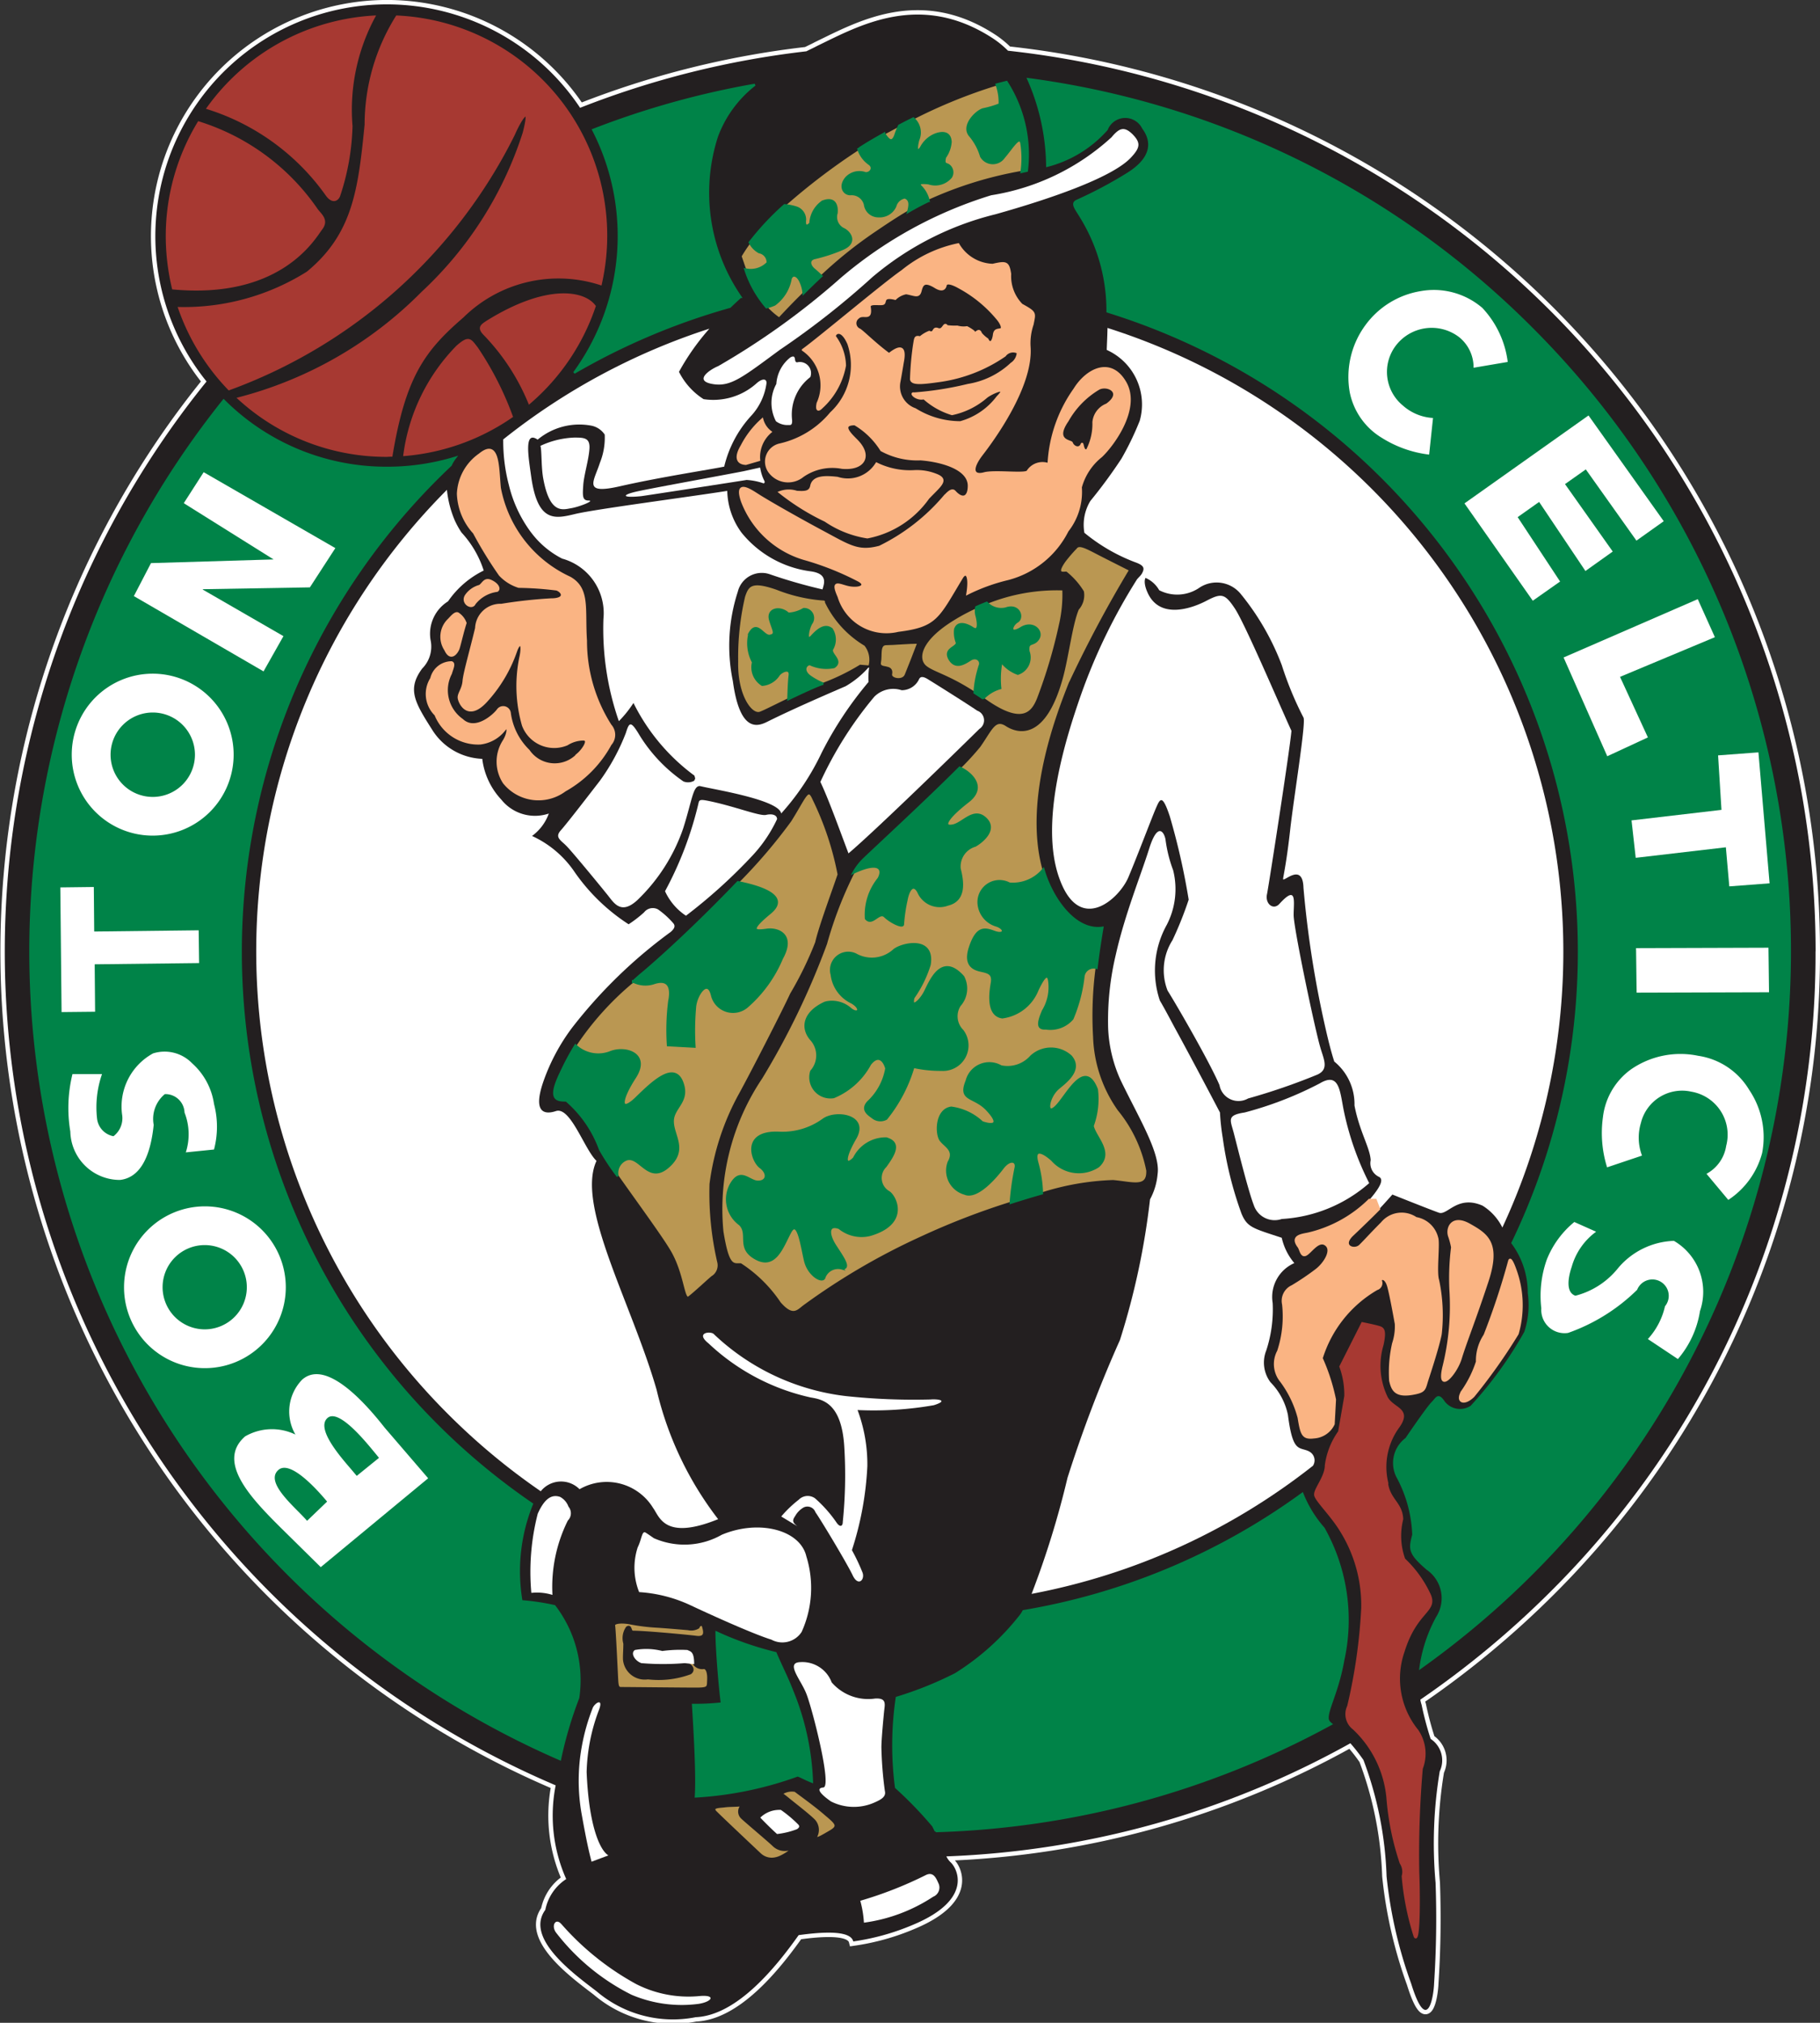 <svg id="图层_1" data-name="图层 1" xmlns="http://www.w3.org/2000/svg" viewBox="0 0 52.589 58.432"><rect x="0" y="0" width="52.589" height="58.432" fill="#333333" stroke="none"/><defs><style>.cls-1{fill:#fff;}.cls-11,.cls-12,.cls-2,.cls-5,.cls-7,.cls-9{fill:none;}.cls-2{stroke:#fff;stroke-width:0.254px;}.cls-3{fill:#231f20;}.cls-4{fill:#008348;}.cls-5{stroke:#008348;}.cls-11,.cls-12,.cls-5,.cls-7,.cls-9{stroke-width:0.061px;}.cls-6{fill:#a73932;}.cls-7{stroke:#a73932;}.cls-8{fill:#ba9752;}.cls-9{stroke:#231f20;}.cls-10{fill:#fab483;}.cls-11,.cls-12{stroke:#fab483;}.cls-11{stroke-linecap:round;}</style></defs><title>Boston-Celtics-Classic-2K</title><path class="cls-1" d="M297.931,118.059a26.172,26.172,0,0,0-23.336-26.016,2.745,2.745,0,0,0-.463-0.374c-2.094-1.346-3.847-.345-5.058.239-0.085.047-.189,0.093-0.305,0.152a25.926,25.926,0,0,0-6.538,1.632,6.715,6.715,0,0,0-5.579-2.988,6.696,6.696,0,0,0-5.215,10.894,26.177,26.177,0,0,0,10.088,40.552,4.501,4.501,0,0,0,.305,2.707,1.385,1.385,0,0,0-.604.89c-0.606.83,0.869,1.882,1.478,2.35a3.404,3.404,0,0,0,2.869.75c1.199-.053,2.325-1.457,2.973-2.37,1.295-.181,1.537.018,1.578,0.182a6.834,6.834,0,0,0,1.738-.486c1.753-.736,1.258-1.638,1.074-1.801a0.588,0.588,0,0,1-.122-0.17,25.957,25.957,0,0,0,11.674-3.268,5.268,5.268,0,0,1,.378.484,10.487,10.487,0,0,1,.668,3.358,12.922,12.922,0,0,0,.71,3.098c0.463,1.492.648,0.404,0.663,0a28.711,28.711,0,0,0,.043-2.911,12.714,12.714,0,0,1,.12-3.217,0.742,0.742,0,0,0-.262-0.937,9.229,9.229,0,0,1-.262-0.987,0.977,0.977,0,0,1-.037-0.147,26.638,26.638,0,0,0,3.758-3.116,25.992,25.992,0,0,0,7.662-18.502" transform="translate(-245.469 -90.578)"/><path class="cls-2" d="M297.931,118.059a26.172,26.172,0,0,0-23.336-26.016,2.745,2.745,0,0,0-.463-0.374c-2.094-1.346-3.847-.345-5.058.239-0.085.047-.189,0.093-0.305,0.152a25.926,25.926,0,0,0-6.538,1.632,6.715,6.715,0,0,0-5.579-2.988,6.696,6.696,0,0,0-5.215,10.894,26.177,26.177,0,0,0,10.088,40.552,4.501,4.501,0,0,0,.305,2.707,1.385,1.385,0,0,0-.604.89c-0.606.83,0.869,1.882,1.478,2.35a3.404,3.404,0,0,0,2.869.75c1.199-.053,2.325-1.457,2.973-2.37,1.295-.181,1.537.018,1.578,0.182a6.834,6.834,0,0,0,1.738-.486c1.753-.736,1.258-1.638,1.074-1.801a0.588,0.588,0,0,1-.122-0.17,25.957,25.957,0,0,0,11.674-3.268,5.268,5.268,0,0,1,.378.484,10.487,10.487,0,0,1,.668,3.358,12.922,12.922,0,0,0,.71,3.098c0.463,1.492.648,0.404,0.663,0a28.711,28.711,0,0,0,.043-2.911,12.714,12.714,0,0,1,.12-3.217,0.742,0.742,0,0,0-.262-0.937,9.229,9.229,0,0,1-.262-0.987,0.977,0.977,0,0,1-.037-0.147,26.638,26.638,0,0,0,3.758-3.116A25.992,25.992,0,0,0,297.931,118.059Z" transform="translate(-245.469 -90.578)"/><path class="cls-3" d="M297.931,118.059a26.172,26.172,0,0,0-23.336-26.016,2.745,2.745,0,0,0-.463-0.374c-2.094-1.346-3.847-.345-5.058.239-0.085.047-.189,0.093-0.305,0.152a25.926,25.926,0,0,0-6.538,1.632,6.715,6.715,0,0,0-5.579-2.988,6.696,6.696,0,0,0-5.215,10.894,26.177,26.177,0,0,0,10.088,40.552,4.501,4.501,0,0,0,.305,2.707,1.385,1.385,0,0,0-.604.89c-0.606.83,0.869,1.882,1.478,2.35a3.404,3.404,0,0,0,2.869.75c1.199-.053,2.325-1.457,2.973-2.37,1.295-.181,1.537.018,1.578,0.182a6.834,6.834,0,0,0,1.738-.486c1.753-.736,1.258-1.638,1.074-1.801a0.588,0.588,0,0,1-.122-0.17,25.957,25.957,0,0,0,11.674-3.268,5.268,5.268,0,0,1,.378.484,10.487,10.487,0,0,1,.668,3.358,12.922,12.922,0,0,0,.71,3.098c0.463,1.492.648,0.404,0.663,0a28.711,28.711,0,0,0,.043-2.911,12.714,12.714,0,0,1,.12-3.217,0.742,0.742,0,0,0-.262-0.937,9.229,9.229,0,0,1-.262-0.987,0.977,0.977,0,0,1-.037-0.147,26.638,26.638,0,0,0,3.758-3.116,25.992,25.992,0,0,0,7.662-18.502" transform="translate(-245.469 -90.578)"/><path class="cls-4" d="M265.574,142.473a10.38,10.38,0,0,0,2.943-.608c0.084,0.024.215,0.105,0.415,0.182a7.598,7.598,0,0,0-.564-2.608c-0.158-.41-0.306-0.684-0.489-1.111a9.291,9.291,0,0,1-1.707-.596c0,0.385.071,1.386,0.154,2.051a7.109,7.109,0,0,1-.833.042c0.044,0.732.123,2.042,0.08,2.65" transform="translate(-245.469 -90.578)"/><path class="cls-5" d="M265.574,142.473a10.38,10.38,0,0,0,2.943-.608c0.084,0.024.215,0.105,0.415,0.182a7.598,7.598,0,0,0-.564-2.608c-0.158-.41-0.306-0.684-0.489-1.111a9.291,9.291,0,0,1-1.707-.596c0,0.385.071,1.386,0.154,2.051a7.109,7.109,0,0,1-.833.042C265.538,140.555,265.617,141.865,265.574,142.473Z" transform="translate(-245.469 -90.578)"/><path class="cls-4" d="M283.879,140.327c-0.185-.181.222-0.743,0.405-1.795a5.396,5.396,0,0,0-.568-3.807,3.424,3.424,0,0,1-.615-1,19.052,19.052,0,0,1-8.059,3.392,0.844,0.844,0,0,1-.104.157,7.272,7.272,0,0,1-1.858,1.662,10.385,10.385,0,0,1-1.699.683,9.351,9.351,0,0,0-.022,2.59,11.396,11.396,0,0,1,1.073,1.111c0.025,0.053.053,0.1,0.074,0.154a25.37,25.37,0,0,0,11.427-3.095,0.413,0.413,0,0,1-.053-0.052" transform="translate(-245.469 -90.578)"/><path class="cls-5" d="M283.879,140.327c-0.185-.181.222-0.743,0.405-1.795a5.396,5.396,0,0,0-.568-3.807,3.424,3.424,0,0,1-.615-1,19.052,19.052,0,0,1-8.059,3.392,0.844,0.844,0,0,1-.104.157,7.272,7.272,0,0,1-1.858,1.662,10.385,10.385,0,0,1-1.699.683,9.351,9.351,0,0,0-.022,2.59,11.396,11.396,0,0,1,1.073,1.111c0.025,0.053.053,0.1,0.074,0.154a25.37,25.37,0,0,0,11.427-3.095A0.413,0.413,0,0,1,283.879,140.327Z" transform="translate(-245.469 -90.578)"/><path class="cls-4" d="M289.742,100.078a25.215,25.215,0,0,0-14.563-7.216,6.377,6.377,0,0,1,.548,2.508,3.445,3.445,0,0,0,1.721-1.052,0.576,0.576,0,0,1,1.052-.041c0.285,0.385.285,0.872-.467,1.333a12.354,12.354,0,0,1-1.454.771c-0.162.082-.019,0.224,0.159,0.526a5.153,5.153,0,0,1,.732,2.625v0.047a19.366,19.366,0,0,1,11.7,26.904,2.41,2.41,0,0,1,.474,1.444,2.512,2.512,0,0,1-.102,1.134,11.348,11.348,0,0,1-1.557,2.147,0.589,0.589,0,0,1-.79-0.123c-0.178-.263-0.2-0.122-0.343.019-0.14.145-.625,0.853-0.748,1.034a0.874,0.874,0,0,0-.262,1.088,3.805,3.805,0,0,1,.464,1.684c-0.101.404-.142,0.521,0.406,0.989a1.027,1.027,0,0,1,.283,1.397,4.215,4.215,0,0,0-.483,1.461,25.414,25.414,0,0,0,3.231-38.681" transform="translate(-245.469 -90.578)"/><path class="cls-5" d="M289.742,100.078a25.215,25.215,0,0,0-14.563-7.216,6.377,6.377,0,0,1,.548,2.508,3.445,3.445,0,0,0,1.721-1.052,0.576,0.576,0,0,1,1.052-.041c0.285,0.385.285,0.872-.467,1.333a12.354,12.354,0,0,1-1.454.771c-0.162.082-.019,0.224,0.159,0.526a5.153,5.153,0,0,1,.732,2.625v0.047a19.366,19.366,0,0,1,11.7,26.904,2.41,2.41,0,0,1,.474,1.444,2.512,2.512,0,0,1-.102,1.134,11.348,11.348,0,0,1-1.557,2.147,0.589,0.589,0,0,1-.79-0.123c-0.178-.263-0.2-0.122-0.343.019-0.14.145-.625,0.853-0.748,1.034a0.874,0.874,0,0,0-.262,1.088,3.805,3.805,0,0,1,.464,1.684c-0.101.404-.142,0.521,0.406,0.989a1.027,1.027,0,0,1,.283,1.397,4.215,4.215,0,0,0-.483,1.461A25.414,25.414,0,0,0,289.742,100.078Z" transform="translate(-245.469 -90.578)"/><path class="cls-4" d="M260.537,136.83a5.158,5.158,0,0,1,.305-2.807,19.324,19.324,0,0,1-2.348-30.01,1.074,1.074,0,0,1,.131-0.215,6.726,6.726,0,0,1-1.973.292,6.638,6.638,0,0,1-4.72-1.947,25.454,25.454,0,0,0,9.72,39.255,11.522,11.522,0,0,1,.526-1.777,3.519,3.519,0,0,0-.688-2.649,6.808,6.808,0,0,0-.954-0.141" transform="translate(-245.469 -90.578)"/><path class="cls-5" d="M260.537,136.83a5.158,5.158,0,0,1,.305-2.807,19.324,19.324,0,0,1-2.348-30.01,1.074,1.074,0,0,1,.131-0.215,6.726,6.726,0,0,1-1.973.292,6.638,6.638,0,0,1-4.72-1.947,25.454,25.454,0,0,0,9.72,39.255,11.522,11.522,0,0,1,.526-1.777,3.519,3.519,0,0,0-.688-2.649A6.808,6.808,0,0,0,260.537,136.83Z" transform="translate(-245.469 -90.578)"/><path class="cls-4" d="M267.28,93.026a24.631,24.631,0,0,0-4.673,1.304,6.705,6.705,0,0,1-.549,7.017,19.343,19.343,0,0,1,4.501-1.905c0.104-.099.21-0.2,0.309-0.287a5.295,5.295,0,0,1-.684-4.631,3.365,3.365,0,0,1,1.096-1.497" transform="translate(-245.469 -90.578)"/><path class="cls-5" d="M267.28,93.026a24.631,24.631,0,0,0-4.673,1.304,6.705,6.705,0,0,1-.549,7.017,19.343,19.343,0,0,1,4.501-1.905c0.104-.099.21-0.2,0.309-0.287a5.295,5.295,0,0,1-.684-4.631A3.365,3.365,0,0,1,267.28,93.026Z" transform="translate(-245.469 -90.578)"/><path class="cls-1" d="M277.448,100.686a1.726,1.726,0,0,1,.953,2.048,8.557,8.557,0,0,1-.527,1.092,14.382,14.382,0,0,1-.899,1.223,1.329,1.329,0,0,0-.174.912v0.006a5.173,5.173,0,0,0,1.458.848c0.316,0.111.29,0.2,0.159,0.409a0.823,0.823,0,0,1,.546.403,1.134,1.134,0,0,0,1.175-.081,0.9,0.9,0,0,1,1.194.205,7.36,7.36,0,0,1,1.173,2.04,9.76,9.76,0,0,0,.627,1.515c0.08,0.122-.286,2.351-0.384,3.24s-0.185,1.274-.205,1.415c-0.018.141,0.567-.508,0.589,0.263a29.744,29.744,0,0,0,.632,4.036c0.083,0.367.168,0.706,0.258,0.982a1.586,1.586,0,0,1,.584,1.269c0.142,0.748.447,1.216,0.468,1.579a0.434,0.434,0,0,0,.244.485c0.121,0.065.078,0.247-.286,0.667,0.08,0.065.2,0.182,0.286,0.263,0.099-.1.383-0.421,0.383-0.421s1.111,0.444,1.351.527c0.244,0.076.534-.521,1.254-0.206a1.557,1.557,0,0,1,.573.632,18.907,18.907,0,0,0-11.41-25.986c-0.005.28-.021,0.542-0.021,0.637" transform="translate(-245.469 -90.578)"/><path class="cls-1" d="M283.294,132.503c-0.283-.141-0.468.065-0.61-1.052a1.893,1.893,0,0,0-.506-0.947,0.946,0.946,0,0,1-.121-0.914,3.792,3.792,0,0,0,.186-1.373,1.069,1.069,0,0,1,.626-1.153,1.705,1.705,0,0,1-.364-0.731c-0.831-.275-0.994-0.297-1.162-0.696a10.557,10.557,0,0,1-.543-2.192,6.638,6.638,0,0,1-.08-0.731c-0.264-.503-0.853-1.621-1.311-2.457-0.168-.316-0.315-0.59-0.426-0.777a2.717,2.717,0,0,1,.2-2.187,2.241,2.241,0,0,0,.184-1.578,3.939,3.939,0,0,1-.221-0.89c-0.043-.223-0.228-0.503-0.47.262-0.241.773-.705,1.902-0.968,3.077a8.206,8.206,0,0,0-.22,2.093,4.008,4.008,0,0,0,.363,1.527c0.527,1.093,1.153,2.104,1.067,2.707a1.861,1.861,0,0,1-.219.732,21.429,21.429,0,0,1-.869,4.063,37.702,37.702,0,0,0-1.516,3.982,26.036,26.036,0,0,1-1.037,3.351,18.76,18.76,0,0,0,8.13-3.701,0.288,0.288,0,0,0-.115-0.415" transform="translate(-245.469 -90.578)"/><path class="cls-1" d="M260.816,105.96a2.602,2.602,0,0,0,.895.754,1.634,1.634,0,0,1,1.194,1.742,8.117,8.117,0,0,0,.446,2.954,3.247,3.247,0,0,0,.422-0.526,5.811,5.811,0,0,0,1.763,2.1,0.548,0.548,0,0,0,.178.304c0.306,0.082,2.269.386,2.327,0.789a7.244,7.244,0,0,0,1.172-1.76,10.557,10.557,0,0,1,1.353-2.04,2.036,2.036,0,0,1,.021-0.444,2.674,2.674,0,0,1-.683.567c-0.327.142-1.458,0.625-2.269,1.029-0.283.141-.789,0.304-0.99-1.176a5.039,5.039,0,0,1,.143-2.583,0.713,0.713,0,0,1,.91-0.509,14.826,14.826,0,0,0,1.537.443c0.042-.157.179-0.46-0.363-0.525a3.079,3.079,0,0,1-1.978-1.117,2.111,2.111,0,0,1-.411-1.204c-1.154.181-3.8,0.526-4.389,0.666-0.585.14-1.086,0.264-1.275-1.07-0.078-.567-0.22-1.356.185-1.076a1.878,1.878,0,0,1,1.558-.403,0.601,0.601,0,0,1,.38.257,1.929,1.929,0,0,1-.138.813c-0.173.543-.516,0.93,0.585,0.678,1.156-.263,2.62-0.485,3.006-0.566a3.297,3.297,0,0,1,.758-1.445,1.73,1.73,0,0,0,.462-0.949c0.021-.145-0.11-0.174-0.299,0a1.871,1.871,0,0,1-1.517.445,1.991,1.991,0,0,1-.711-0.789,6.866,6.866,0,0,1,.879-1.247,18.849,18.849,0,0,0-5.957,3.199,4.991,4.991,0,0,0,.164,1.322,3.758,3.758,0,0,0,.642,1.368" transform="translate(-245.469 -90.578)"/><path class="cls-1" d="M262.215,133.596a1.571,1.571,0,0,1,2.127.544c0.183,0.245.321,0.953,1.878,0.321a9.77,9.77,0,0,1-1.778-3.736c-0.717-2.492-2.338-5.322-1.737-6.614-0.348-.328-0.752-1.579-1.173-1.438-0.285.094-.69,0.099-0.364-0.848a5.732,5.732,0,0,1,.837-1.567,14.162,14.162,0,0,1,2.843-2.759c0.122-.106.142-0.183,0.065-0.264a2.396,2.396,0,0,0-.428-0.386,0.317,0.317,0,0,0-.405.083,3.498,3.498,0,0,1-.447.345,5.586,5.586,0,0,1-1.596-1.561,2.978,2.978,0,0,0-1.195-.99,1.378,1.378,0,0,0,.485-0.648,1.245,1.245,0,0,1-1.374-.404,2.087,2.087,0,0,1-.549-1.176,1.784,1.784,0,0,1-1.414-.788c-0.543-.849-0.764-1.217-0.323-1.819a0.898,0.898,0,0,0,.242-0.831,1.102,1.102,0,0,1,.506-1.111,2.68,2.68,0,0,1,1.031-.89,2.932,2.932,0,0,0-.642-1.099,2.53,2.53,0,0,1-.19-0.339,3.018,3.018,0,0,1-.231-0.894,18.887,18.887,0,0,0,.021,26.688,18.974,18.974,0,0,0,2.69,2.24,0.752,0.752,0,0,1,1.121-.059" transform="translate(-245.469 -90.578)"/><path class="cls-6" d="M251.469,93.704a6.665,6.665,0,0,1,3.447,2.516c0.143,0.193.284,0.162,0.348,0.024a6.88,6.88,0,0,0,.361-2.024,5.684,5.684,0,0,1,.659-3.163,6.356,6.356,0,0,0-4.816,2.648" transform="translate(-245.469 -90.578)"/><path class="cls-7" d="M251.469,93.704a6.665,6.665,0,0,1,3.447,2.516c0.143,0.193.284,0.162,0.348,0.024a6.88,6.88,0,0,0,.361-2.024,5.684,5.684,0,0,1,.659-3.163A6.356,6.356,0,0,0,251.469,93.704Z" transform="translate(-245.469 -90.578)"/><path class="cls-6" d="M250.469,98.909c3.116,0.286,4.084-1.456,4.284-1.719,0.205-.263-0.038-0.422-0.137-0.567a6.482,6.482,0,0,0-3.407-2.509,6.331,6.331,0,0,0-.92,3.28,6.533,6.533,0,0,0,.18,1.515" transform="translate(-245.469 -90.578)"/><path class="cls-7" d="M250.469,98.909c3.116,0.286,4.084-1.456,4.284-1.719,0.205-.263-0.038-0.422-0.137-0.567a6.482,6.482,0,0,0-3.407-2.509,6.331,6.331,0,0,0-.92,3.28A6.533,6.533,0,0,0,250.469,98.909Z" transform="translate(-245.469 -90.578)"/><path class="cls-6" d="M262.827,98.786a3.942,3.942,0,0,0-3.984.936c-1.116.964-1.68,1.714-2.062,4.017-0.047,0-.095.006-0.143,0.006a6.321,6.321,0,0,1-4.273-1.66,11.539,11.539,0,0,0,5.305-3.053,10.784,10.784,0,0,0,2.932-4.613c0.242-.931-0.102-0.381-0.284.04a14.879,14.879,0,0,1-8.232,7.362,6.409,6.409,0,0,1-1.441-2.344,6.704,6.704,0,0,0,3.71-1.028c1.343-1.107,1.495-2.411,1.68-4.27a5.888,5.888,0,0,1,.9-3.123,6.334,6.334,0,0,1,5.894,7.73" transform="translate(-245.469 -90.578)"/><path class="cls-7" d="M262.827,98.786a3.942,3.942,0,0,0-3.984.936c-1.116.964-1.68,1.714-2.062,4.017-0.047,0-.095.006-0.143,0.006a6.321,6.321,0,0,1-4.273-1.66,11.539,11.539,0,0,0,5.305-3.053,10.784,10.784,0,0,0,2.932-4.613c0.242-.931-0.102-0.381-0.284.04a14.879,14.879,0,0,1-8.232,7.362,6.409,6.409,0,0,1-1.441-2.344,6.704,6.704,0,0,0,3.71-1.028c1.343-1.107,1.495-2.411,1.68-4.27a5.888,5.888,0,0,1,.9-3.123A6.334,6.334,0,0,1,262.827,98.786Z" transform="translate(-245.469 -90.578)"/><path class="cls-6" d="M262.653,99.423c-0.305-.421-1.384-0.625-3.105.444-0.162.106-.273,0.176-0.08,0.369a6.285,6.285,0,0,1,1.296,1.982,6.341,6.341,0,0,0,1.889-2.795" transform="translate(-245.469 -90.578)"/><path class="cls-7" d="M262.653,99.423c-0.305-.421-1.384-0.625-3.105.444-0.162.106-.273,0.176-0.08,0.369a6.285,6.285,0,0,1,1.296,1.982A6.341,6.341,0,0,0,262.653,99.423Z" transform="translate(-245.469 -90.578)"/><path class="cls-6" d="M260.258,102.61a9.119,9.119,0,0,0-1.011-1.982c-0.189-.24-0.225-0.344-0.568-0.041a5.497,5.497,0,0,0-1.526,3.134,6.361,6.361,0,0,0,3.105-1.111" transform="translate(-245.469 -90.578)"/><path class="cls-7" d="M260.258,102.61a9.119,9.119,0,0,0-1.011-1.982c-0.189-.24-0.225-0.344-0.568-0.041a5.497,5.497,0,0,0-1.526,3.134A6.361,6.361,0,0,0,260.258,102.61Z" transform="translate(-245.469 -90.578)"/><path class="cls-8" d="M268.053,142.391a0.529,0.529,0,0,1,.394-0.082c0.08,0.066.568,0.41,0.869,0.674,0.305,0.257.405,0.338,0.164,0.484-0.243.142-.465,0.281-0.426,0.159a0.41,0.41,0,0,0-.058-0.463c-0.164-.164-0.558-0.467-0.731-0.608-0.111-.093-0.211-0.164-0.211-0.164" transform="translate(-245.469 -90.578)"/><path class="cls-9" d="M268.053,142.391a0.529,0.529,0,0,1,.394-0.082c0.08,0.066.568,0.41,0.869,0.674,0.305,0.257.405,0.338,0.164,0.484-0.243.142-.465,0.281-0.426,0.159a0.41,0.41,0,0,0-.058-0.463c-0.164-.164-0.558-0.467-0.731-0.608C268.153,142.461,268.053,142.391,268.053,142.391Z" transform="translate(-245.469 -90.578)"/><path class="cls-8" d="M266.912,142.724a0.245,0.245,0,0,0,0,.369c0.121,0.116.798,0.683,0.91,0.795a0.47,0.47,0,0,0,.453.11c0.184-.04-0.211.223-0.363,0.251a0.493,0.493,0,0,1-.485-0.117c-0.162-.152-1.073-1.01-1.25-1.187-0.187-.169.045-0.169,0.209-0.186,0.163-.024.305-0.012,0.527-0.035" transform="translate(-245.469 -90.578)"/><path class="cls-9" d="M266.912,142.724a0.245,0.245,0,0,0,0,.369c0.121,0.116.798,0.683,0.91,0.795a0.47,0.47,0,0,0,.453.11c0.184-.04-0.211.223-0.363,0.251a0.493,0.493,0,0,1-.485-0.117c-0.162-.152-1.073-1.01-1.25-1.187-0.187-.169.045-0.169,0.209-0.186C266.548,142.736,266.69,142.748,266.912,142.724Z" transform="translate(-245.469 -90.578)"/><path class="cls-8" d="M265.78,137.549c0.058,0.187.078,0.351-.207,0.31-0.283-.035-1.473-0.146-1.82-0.146-0.078,0-.046-0.205-0.168-0.123a0.54,0.54,0,0,0-.074.462c0,0.205-.016.328-0.01,0.468a0.601,0.601,0,0,0,.689.538,2.645,2.645,0,0,0,1.226-.145c0.157-.11-0.01-0.293-0.163-0.293a7.387,7.387,0,0,1-1.252,0c-0.195-.069-0.322-0.291-0.184-0.379a1.847,1.847,0,0,1,.79.029,3.809,3.809,0,0,1,.725-0.029c0.085,0.046.195,0.029,0.195,0.409a0.292,0.292,0,0,0,.279.11c0.095,0,.138.153,0.126,0.357-0.009.205,0.011,0.24-.359,0.24-0.361,0-1.931-.017-2.163-0.017-0.087,0-.099-0.071-0.109-0.252-0.01-.183-0.068-1.451-0.088-1.55-0.022-.099.241-0.11,0.451-0.07a5.828,5.828,0,0,0,.821.1c0.341,0.023.869,0.07,0.869,0.07a0.398,0.398,0,0,0,.294-0.046c0.031-.082.111-0.1,0.132-0.041" transform="translate(-245.469 -90.578)"/><path class="cls-9" d="M265.78,137.549c0.058,0.187.078,0.351-.207,0.31-0.283-.035-1.473-0.146-1.82-0.146-0.078,0-.046-0.205-0.168-0.123a0.54,0.54,0,0,0-.074.462c0,0.205-.016.328-0.01,0.468a0.601,0.601,0,0,0,.689.538,2.645,2.645,0,0,0,1.226-.145c0.157-.11-0.01-0.293-0.163-0.293a7.387,7.387,0,0,1-1.252,0c-0.195-.069-0.322-0.291-0.184-0.379a1.847,1.847,0,0,1,.79.029,3.809,3.809,0,0,1,.725-0.029c0.085,0.046.195,0.029,0.195,0.409a0.292,0.292,0,0,0,.279.11c0.095,0,.138.153,0.126,0.357-0.009.205,0.011,0.24-.359,0.24-0.361,0-1.931-.017-2.163-0.017-0.087,0-.099-0.071-0.109-0.252-0.01-.183-0.068-1.451-0.088-1.55-0.022-.099.241-0.11,0.451-0.07a5.828,5.828,0,0,0,.821.1c0.341,0.023.869,0.07,0.869,0.07a0.398,0.398,0,0,0,.294-0.046C265.679,137.508,265.758,137.49,265.78,137.549Z" transform="translate(-245.469 -90.578)"/><path class="cls-10" d="M258.516,109.709a0.604,0.604,0,0,0-.585.468,0.839,0.839,0,0,0,.122,1.047,1.328,1.328,0,0,0,1.295.83,1.042,1.042,0,0,0,.704-0.403c0.106-.14.122,0.1-0.037,0.344a1.109,1.109,0,0,0,.016,1.194,1.28,1.28,0,0,0,1.763.223,3.368,3.368,0,0,0,1.316-1.333,0.412,0.412,0,0,0,0-.549,4.529,4.529,0,0,1-.71-2.445c-0.062-.913.101-1.498-0.463-1.819a3.588,3.588,0,0,1-2.025-2.591c-0.059-.566-0.015-1.438-0.585-0.97a1.463,1.463,0,0,0-.626,1.134,1.761,1.761,0,0,0,.464,1.13,11.889,11.889,0,0,0,.747,1.216,1.261,1.261,0,0,0,.547.344,9.55,9.55,0,0,1,1.094.077c0.18,0.065.279,0.286-.163,0.286a13.878,13.878,0,0,0-1.436.158,0.701,0.701,0,0,0-.727.672c-0.143.602-.348,1.31-0.363,1.532-0.021.229-.141,0.345-0.141,0.469,0,0.121.241,0.707,0.787,0.121a4.137,4.137,0,0,0,.87-1.455c0.099-.286.221-0.246,0.121,0.199a4.1,4.1,0,0,0,.08,1.942,0.962,0.962,0,0,0,1.275.549,0.89,0.89,0,0,1,.483-0.14c0.164,0.018-.026.297-0.169,0.421a0.909,0.909,0,0,1-1.425-.1,1.847,1.847,0,0,1-.547-1.093,0.191,0.191,0,0,0-.343-0.083c-0.099.142-.647,0.649-1.031,0.287a1.046,1.046,0,0,1-.327-1.338c0.043-.14.123-0.292,0.021-0.322" transform="translate(-245.469 -90.578)"/><path class="cls-11" d="M258.516,109.709a0.604,0.604,0,0,0-.585.468,0.839,0.839,0,0,0,.122,1.047,1.328,1.328,0,0,0,1.295.83,1.042,1.042,0,0,0,.704-0.403c0.106-.14.122,0.1-0.037,0.344a1.109,1.109,0,0,0,.016,1.194,1.28,1.28,0,0,0,1.763.223,3.368,3.368,0,0,0,1.316-1.333,0.412,0.412,0,0,0,0-.549,4.529,4.529,0,0,1-.71-2.445c-0.062-.913.101-1.498-0.463-1.819a3.588,3.588,0,0,1-2.025-2.591c-0.059-.566-0.015-1.438-0.585-0.97a1.463,1.463,0,0,0-.626,1.134,1.761,1.761,0,0,0,.464,1.13,11.889,11.889,0,0,0,.747,1.216,1.261,1.261,0,0,0,.547.344,9.55,9.55,0,0,1,1.094.077c0.18,0.065.279,0.286-.163,0.286a13.878,13.878,0,0,0-1.436.158,0.701,0.701,0,0,0-.727.672c-0.143.602-.348,1.31-0.363,1.532-0.021.229-.141,0.345-0.141,0.469,0,0.121.241,0.707,0.787,0.121a4.137,4.137,0,0,0,.87-1.455c0.099-.286.221-0.246,0.121,0.199a4.1,4.1,0,0,0,.08,1.942,0.962,0.962,0,0,0,1.275.549,0.89,0.89,0,0,1,.483-0.14c0.164,0.018-.026.297-0.169,0.421a0.909,0.909,0,0,1-1.425-.1,1.847,1.847,0,0,1-.547-1.093,0.191,0.191,0,0,0-.343-0.083c-0.099.142-.647,0.649-1.031,0.287a1.046,1.046,0,0,1-.327-1.338C258.538,109.891,258.617,109.738,258.516,109.709Z" transform="translate(-245.469 -90.578)"/><path class="cls-10" d="M258.921,108.575c-0.084.263-.161,0.608-0.201,0.73-0.041.124-.226,0.387-0.384,0.042a0.684,0.684,0,0,1,.101-0.873c0.079-.081.201-0.238,0.283-0.163a0.546,0.546,0,0,1,.201.264" transform="translate(-245.469 -90.578)"/><path class="cls-11" d="M258.921,108.575c-0.084.263-.161,0.608-0.201,0.73-0.041.124-.226,0.387-0.384,0.042a0.684,0.684,0,0,1,.101-0.873c0.079-.081.201-0.238,0.283-0.163A0.546,0.546,0,0,1,258.921,108.575Z" transform="translate(-245.469 -90.578)"/><path class="cls-10" d="M259.832,107.645a0.988,0.988,0,0,0-.648.369c-0.08.181-.404-0.024-0.242-0.247a0.696,0.696,0,0,1,.384-0.263c0.1-.059.143-0.24,0.342-0.14,0.206,0.099.243,0.239,0.164,0.281" transform="translate(-245.469 -90.578)"/><path class="cls-11" d="M259.832,107.645a0.988,0.988,0,0,0-.648.369c-0.08.181-.404-0.024-0.242-0.247a0.696,0.696,0,0,1,.384-0.263c0.1-.059.143-0.24,0.342-0.14C259.874,107.463,259.912,107.603,259.832,107.645Z" transform="translate(-245.469 -90.578)"/><path class="cls-10" d="M273.159,97.634a3.748,3.748,0,0,0-1.618.771c-0.526.362-2.425,1.96-2.873,2.281a1.237,1.237,0,0,1,.427,1.538c-0.038.181,0,.247,0.12,0.123a2.145,2.145,0,0,0,.669-1.21,1.463,1.463,0,0,0-.285-0.83c-0.042-.066.163-0.305,0.384,0.199a1.893,1.893,0,0,1-.504,2.005,2.687,2.687,0,0,1-1.48.908,0.505,0.505,0,0,0-.299.789,0.672,0.672,0,0,0,.967.123,1.492,1.492,0,0,1,1.132-.24c0.647,0.059.862-.351,0.427-0.789-0.143-.147-0.506-0.469-0.058-0.469a2.266,2.266,0,0,1,.767.75,2.155,2.155,0,0,0,1.132.263c0.548,0.041,1.396.246,1.396,0.766,0,0.329-.174.421-0.406,0.166-0.089-.101-0.221.057-0.321,0.163a5.791,5.791,0,0,1-1.852,1.432c-0.627.165-.86-0.018-1.69-0.461-0.827-.445-1.595-0.889-1.821-1.035-0.222-.141-0.684-0.462-0.462.187a2.754,2.754,0,0,0,1.857,1.678,8.222,8.222,0,0,1,1.5.602c0.241,0.123.099,0.246-.222,0.205-0.284-.036-0.589-0.281-0.346.262a1.443,1.443,0,0,0,1.72.989c1.111-.141,1.143-0.374,1.842-1.532,0.123-.205.244-0.065,0.159,0.462a5.458,5.458,0,0,1,1.174-.426,2.682,2.682,0,0,0,1.72-1.392,1.818,1.818,0,0,0,.384-1.258,1.718,1.718,0,0,1,.585-0.89c0.305-.28,1.132-1.351.711-2.122-0.428-.766-1.132-0.386-1.48.181a4.078,4.078,0,0,0-.748,2.163,0.51,0.51,0,0,0-.605.206c-0.063.099-.953-0.024-1.258,0.059-0.3.082-.399-0.099-0.079-0.526,0.327-.421,1.464-1.965,1.394-3.111a1.688,1.688,0,0,1,.086-0.666c0.066-.339.099-0.339-0.315-0.568a1.178,1.178,0,0,1-.333-0.888c-0.053-.346-0.115-0.352-0.504-0.264a1.193,1.193,0,0,1-.994-0.59" transform="translate(-245.469 -90.578)"/><path class="cls-12" d="M273.159,97.634a3.748,3.748,0,0,0-1.618.771c-0.526.362-2.425,1.96-2.873,2.281a1.237,1.237,0,0,1,.427,1.538c-0.038.181,0,.247,0.12,0.123a2.145,2.145,0,0,0,.669-1.21,1.463,1.463,0,0,0-.285-0.83c-0.042-.066.163-0.305,0.384,0.199a1.893,1.893,0,0,1-.504,2.005,2.687,2.687,0,0,1-1.48.908,0.505,0.505,0,0,0-.299.789,0.672,0.672,0,0,0,.967.123,1.492,1.492,0,0,1,1.132-.24c0.647,0.059.862-.351,0.427-0.789-0.143-.147-0.506-0.469-0.058-0.469a2.266,2.266,0,0,1,.767.75,2.155,2.155,0,0,0,1.132.263c0.548,0.041,1.396.246,1.396,0.766,0,0.329-.174.421-0.406,0.166-0.089-.101-0.221.057-0.321,0.163a5.791,5.791,0,0,1-1.852,1.432c-0.627.165-.86-0.018-1.69-0.461-0.827-.445-1.595-0.889-1.821-1.035-0.222-.141-0.684-0.462-0.462.187a2.754,2.754,0,0,0,1.857,1.678,8.222,8.222,0,0,1,1.5.602c0.241,0.123.099,0.246-.222,0.205-0.284-.036-0.589-0.281-0.346.262a1.443,1.443,0,0,0,1.72.989c1.111-.141,1.143-0.374,1.842-1.532,0.123-.205.244-0.065,0.159,0.462a5.458,5.458,0,0,1,1.174-.426,2.682,2.682,0,0,0,1.72-1.392,1.818,1.818,0,0,0,.384-1.258,1.718,1.718,0,0,1,.585-0.89c0.305-.28,1.132-1.351.711-2.122-0.428-.766-1.132-0.386-1.48.181a4.078,4.078,0,0,0-.748,2.163,0.51,0.51,0,0,0-.605.206c-0.063.099-.953-0.024-1.258,0.059-0.3.082-.399-0.099-0.079-0.526,0.327-.421,1.464-1.965,1.394-3.111a1.688,1.688,0,0,1,.086-0.666c0.066-.339.099-0.339-0.315-0.568a1.178,1.178,0,0,1-.333-0.888c-0.053-.346-0.115-0.352-0.504-0.264A1.193,1.193,0,0,1,273.159,97.634Z" transform="translate(-245.469 -90.578)"/><path class="cls-10" d="M270.796,103.967a0.972,0.972,0,0,1-1.127.415c-0.352-.04-0.7-0.046-0.758.228-0.036.193-.199,0.188-0.42,0.175a0.74,0.74,0,0,0-.495.012,6.766,6.766,0,0,0,1.321.824,2.952,2.952,0,0,0,1.215.48,2.795,2.795,0,0,0,1.758-1.134c0.322-.34.58-0.515,0.274-0.655a1.502,1.502,0,0,0-.688-0.123,2.182,2.182,0,0,1-1.079-.222" transform="translate(-245.469 -90.578)"/><path class="cls-12" d="M270.796,103.967a0.972,0.972,0,0,1-1.127.415c-0.352-.04-0.7-0.046-0.758.228-0.036.193-.199,0.188-0.42,0.175a0.74,0.74,0,0,0-.495.012,6.766,6.766,0,0,0,1.321.824,2.952,2.952,0,0,0,1.215.48,2.795,2.795,0,0,0,1.758-1.134c0.322-.34.58-0.515,0.274-0.655a1.502,1.502,0,0,0-.688-0.123A2.182,2.182,0,0,1,270.796,103.967Z" transform="translate(-245.469 -90.578)"/><path class="cls-10" d="M267.022,103.978c-0.274-.012-0.306-0.217-0.122-0.521a2.619,2.619,0,0,1,.595-0.766,0.662,0.662,0,0,0,.243.363,0.95,0.95,0,0,0-.333.813" transform="translate(-245.469 -90.578)"/><path class="cls-12" d="M267.022,103.978c-0.274-.012-0.306-0.217-0.122-0.521a2.619,2.619,0,0,1,.595-0.766,0.662,0.662,0,0,0,.243.363,0.95,0.95,0,0,0-.333.813Z" transform="translate(-245.469 -90.578)"/><path class="cls-3" d="M271.564,100.99c0.046-.28.009-0.515-0.406-0.182-0.383-.28-0.726-0.625-0.847-0.708a0.198,0.198,0,0,1-.043-0.346c0.142-.139.395,0.112,0.331-0.308-0.02-.142.315-0.053,0.396-0.095,0.083-.042-0.038-0.233.342-0.14a0.632,0.632,0,0,1,.315-0.163c0.241,0.04.362,0.134,0.415-.059,0.048-.193.105-0.31,0.417-0.123,0.212,0.135.289,0.053,0.31-.046,0.021-.106.21-0.041,0.384,0.058a3.744,3.744,0,0,1,1.105.902c0.121,0.14.178,0.291,0.1,0.31-0.085.022-.175,0-0.195,0.164s-0.1.304-.19,0.123a0.928,0.928,0,0,1-.184-0.165c-0.068-.192-0.162.07-0.211-0.058a1.209,1.209,0,0,0-.194-0.123,0.684,0.684,0,0,1-.279-0.018,1.809,1.809,0,0,1-.295-0.012c-0.099-.134-0.099.141-0.262,0.083-0.163-.065-0.089.152-0.253,0.081a0.899,0.899,0,0,0-.262.158c-0.154-.042-0.143.029-0.175,0.205a8.413,8.413,0,0,0-.089,1c0.01,0.164.342,0.123,0.848,0.052a4.401,4.401,0,0,0,1.862-.73,0.297,0.297,0,0,1,.374-0.088,0.407,0.407,0,0,1-.185.321,2.385,2.385,0,0,1-1.253.615,9.498,9.498,0,0,1-1.558.246c-0.131-.03.053,0.193,0.285,0.14a2.135,2.135,0,0,0,.81.456,2.202,2.202,0,0,0,.999-0.497c0.143-.111.659-0.344,0.317,0a2.01,2.01,0,0,1-1.074.732,2.464,2.464,0,0,1-1.305-.375,0.698,0.698,0,0,1-.453-0.813c0.07-.403.079-0.485,0.101-0.596" transform="translate(-245.469 -90.578)"/><path class="cls-12" d="M271.564,100.99c0.046-.28.009-0.515-0.406-0.182-0.383-.28-0.726-0.625-0.847-0.708a0.198,0.198,0,0,1-.043-0.346c0.142-.139.395,0.112,0.331-0.308-0.02-.142.315-0.053,0.396-0.095,0.083-.042-0.038-0.233.342-0.14a0.632,0.632,0,0,1,.315-0.163c0.241,0.04.362,0.134,0.415-.059,0.048-.193.105-0.31,0.417-0.123,0.212,0.135.289,0.053,0.31-.046,0.021-.106.21-0.041,0.384,0.058a3.744,3.744,0,0,1,1.105.902c0.121,0.14.178,0.291,0.1,0.31-0.085.022-.175,0-0.195,0.164s-0.1.304-.19,0.123a0.928,0.928,0,0,1-.184-0.165c-0.068-.192-0.162.07-0.211-0.058a1.209,1.209,0,0,0-.194-0.123,0.684,0.684,0,0,1-.279-0.018,1.809,1.809,0,0,1-.295-0.012c-0.099-.134-0.099.141-0.262,0.083-0.163-.065-0.089.152-0.253,0.081a0.899,0.899,0,0,0-.262.158c-0.154-.042-0.143.029-0.175,0.205a8.413,8.413,0,0,0-.089,1c0.01,0.164.342,0.123,0.848,0.052a4.401,4.401,0,0,0,1.862-.73,0.297,0.297,0,0,1,.374-0.088,0.407,0.407,0,0,1-.185.321,2.385,2.385,0,0,1-1.253.615,9.498,9.498,0,0,1-1.558.246c-0.131-.03.053,0.193,0.285,0.14a2.135,2.135,0,0,0,.81.456,2.202,2.202,0,0,0,.999-0.497c0.143-.111.659-0.344,0.317,0a2.01,2.01,0,0,1-1.074.732,2.464,2.464,0,0,1-1.305-.375,0.698,0.698,0,0,1-.453-0.813C271.533,101.184,271.543,101.101,271.564,100.99Z" transform="translate(-245.469 -90.578)"/><path class="cls-3" d="M277.448,102.265a0.603,0.603,0,0,0-.384.509,1.636,1.636,0,0,1-.184.807c-0.138.059-.116-0.264-0.159-0.164-0.062.146-.237,0.082-0.283-0.047-0.021-.059-0.526-0.054-0.122-0.638a2.494,2.494,0,0,1,.911-0.93c0.263-.122.706,0.116,0.221,0.462" transform="translate(-245.469 -90.578)"/><path class="cls-12" d="M277.448,102.265a0.603,0.603,0,0,0-.384.509,1.636,1.636,0,0,1-.184.807c-0.138.059-.116-0.264-0.159-0.164-0.062.146-.237,0.082-0.283-0.047-0.021-.059-0.526-0.054-0.122-0.638a2.494,2.494,0,0,1,.911-0.93C277.49,101.681,277.933,101.919,277.448,102.265Z" transform="translate(-245.469 -90.578)"/><path class="cls-8" d="M272.006,109.142c-0.122.328-.284,0.731-0.364,0.93-0.078.205-.452,0.129-0.426-0.017,0.064-.305-0.369-0.106-0.322-0.345,0.043-.205-0.042-0.526.185-0.526,0.221,0,.643-0.042.927-0.042" transform="translate(-245.469 -90.578)"/><path class="cls-9" d="M272.006,109.142c-0.122.328-.284,0.731-0.364,0.93-0.078.205-.452,0.129-0.426-0.017,0.064-.305-0.369-0.106-0.322-0.345,0.043-.205-0.042-0.526.185-0.526C271.3,109.183,271.722,109.142,272.006,109.142Z" transform="translate(-245.469 -90.578)"/><path class="cls-8" d="M274.554,92.944c-0.09.023-.19,0.047-0.29,0.075a15.055,15.055,0,0,0-2.396.972l-0.011.005c-0.141.07-.277,0.141-0.415,0.211-0.147.076-.294,0.158-0.426,0.227-0.269.153-.511,0.293-0.689,0.41-0.017.012-.038,0.024-0.053,0.036l-0.006.005a18.49,18.49,0,0,0-2.122,1.614l-0.01.006a7.547,7.547,0,0,0-1.005,1.076,4.181,4.181,0,0,0-.264.398c0.048,0.135.089,0.263,0.132,0.381a3.191,3.191,0,0,0,.616,1.1,2.196,2.196,0,0,0,.369.321c0.246-.264.478-0.504,0.7-0.72V99.055c0.178-.176.352-0.339,0.52-0.497a12.501,12.501,0,0,1,1.61-1.286c0.31-.211.595-0.398,0.89-0.573,0.19-.111.384-0.216,0.59-0.317a11.036,11.036,0,0,1,2.688-.835c0.053-.011.104-0.023,0.157-0.035a3.884,3.884,0,0,0-.588-2.567" transform="translate(-245.469 -90.578)"/><path class="cls-9" d="M274.554,92.944c-0.09.023-.19,0.047-0.29,0.075a15.055,15.055,0,0,0-2.396.972l-0.011.005c-0.141.07-.277,0.141-0.415,0.211-0.147.076-.294,0.158-0.426,0.227-0.269.153-.511,0.293-0.689,0.41-0.017.012-.038,0.024-0.053,0.036l-0.006.005a18.49,18.49,0,0,0-2.122,1.614l-0.01.006a7.547,7.547,0,0,0-1.005,1.076,4.181,4.181,0,0,0-.264.398c0.048,0.135.089,0.263,0.132,0.381a3.191,3.191,0,0,0,.616,1.1,2.196,2.196,0,0,0,.369.321c0.246-.264.478-0.504,0.7-0.72V99.055c0.178-.176.352-0.339,0.52-0.497a12.501,12.501,0,0,1,1.61-1.286c0.31-.211.595-0.398,0.89-0.573,0.19-.111.384-0.216,0.59-0.317a11.036,11.036,0,0,1,2.688-.835c0.053-.011.104-0.023,0.157-0.035A3.884,3.884,0,0,0,274.554,92.944Z" transform="translate(-245.469 -90.578)"/><path class="cls-8" d="M273.885,110.768a0.078,0.078,0,0,1,.022.012c1.115,0.801,1.399.369,1.556-.018a14.74,14.74,0,0,0,.632-2.123,3.845,3.845,0,0,0,.1-1.036,5.422,5.422,0,0,0-2.21.388c-0.1.04-.205,0.081-0.306,0.127a5.6,5.6,0,0,0-.642.339c-1.038.633-1.068,1.17-.826,1.375,0.215,0.181.658,0.263,1.415,0.76,0.085,0.053.169,0.105,0.254,0.169" transform="translate(-245.469 -90.578)"/><path class="cls-9" d="M273.885,110.768a0.078,0.078,0,0,1,.022.012c1.115,0.801,1.399.369,1.556-.018a14.74,14.74,0,0,0,.632-2.123,3.845,3.845,0,0,0,.1-1.036,5.422,5.422,0,0,0-2.21.388c-0.1.04-.205,0.081-0.306,0.127a5.6,5.6,0,0,0-.642.339c-1.038.633-1.068,1.17-.826,1.375,0.215,0.181.658,0.263,1.415,0.76,0.085,0.053.169,0.105,0.254,0.169" transform="translate(-245.469 -90.578)"/><path class="cls-8" d="M267.438,111.165c0.126-.047.457-0.217,0.811-0.387,0.373-.18.773-0.367,0.99-0.443,0.009,0,.015-0.006.025-0.006a6.268,6.268,0,0,0,1.063-.519l0.263,0.022a0.679,0.679,0,0,0-.121-0.625,2.918,2.918,0,0,1-1.132-1.233s0.022-.081-0.099-0.081a4.534,4.534,0,0,1-1.316-.306c-0.748-.262-0.847-0.099-0.954.223a7.736,7.736,0,0,0-.2,1.884c-0.022.97,0.406,1.573,0.669,1.473" transform="translate(-245.469 -90.578)"/><path class="cls-9" d="M267.438,111.165c0.126-.047.457-0.217,0.811-0.387,0.373-.18.773-0.367,0.99-0.443,0.009,0,.015-0.006.025-0.006a6.268,6.268,0,0,0,1.063-.519l0.263,0.022a0.679,0.679,0,0,0-.121-0.625,2.918,2.918,0,0,1-1.132-1.233s0.022-.081-0.099-0.081a4.534,4.534,0,0,1-1.316-.306c-0.748-.262-0.847-0.099-0.954.223a7.736,7.736,0,0,0-.2,1.884C266.746,110.662,267.174,111.265,267.438,111.165Z" transform="translate(-245.469 -90.578)"/><path class="cls-8" d="M266.001,124.778a7.297,7.297,0,0,1,.847-2.59c0.317-.574,1.258-2.409,1.48-2.894a10.146,10.146,0,0,0,.726-1.49c0.101-.451.485-1.48,0.648-1.965a8.682,8.682,0,0,0-.728-2.181c-0.162-.37-0.22-0.088-0.667.626A15.369,15.369,0,0,1,266.79,116.06c-0.817.853-1.815,1.824-2.71,2.59-0.111.094-.217,0.186-0.316,0.274a8.526,8.526,0,0,0-1.668,1.848,8.642,8.642,0,0,0-.422.79c-0.383.789-.121,0.807,0.158,0.807a3.384,3.384,0,0,1,.974,1.415,6.572,6.572,0,0,0,.499.76l0.012,0.012c0.5,0.713,1.232,1.708,1.49,2.14,0.405,0.667.405,1.479,0.568,1.357s0.548-.485.669-0.584a0.398,0.398,0,0,0,.178-0.445,8.802,8.802,0,0,1-.22-2.246" transform="translate(-245.469 -90.578)"/><path class="cls-9" d="M266.001,124.778a7.297,7.297,0,0,1,.847-2.59c0.317-.574,1.258-2.409,1.48-2.894a10.146,10.146,0,0,0,.726-1.49c0.101-.451.485-1.48,0.648-1.965a8.682,8.682,0,0,0-.728-2.181c-0.162-.37-0.22-0.088-0.667.626A15.369,15.369,0,0,1,266.79,116.06c-0.817.853-1.815,1.824-2.71,2.59-0.111.094-.217,0.186-0.316,0.274a8.526,8.526,0,0,0-1.668,1.848,8.642,8.642,0,0,0-.422.79c-0.383.789-.121,0.807,0.158,0.807a3.384,3.384,0,0,1,.974,1.415,6.572,6.572,0,0,0,.499.76l0.012,0.012c0.5,0.713,1.232,1.708,1.49,2.14,0.405,0.667.405,1.479,0.568,1.357s0.548-.485.669-0.584a0.398,0.398,0,0,0,.178-0.445A8.802,8.802,0,0,1,266.001,124.778Z" transform="translate(-245.469 -90.578)"/><path class="cls-8" d="M277.791,122.631a3.863,3.863,0,0,1-.707-2.104,10.524,10.524,0,0,1,.073-1.987c0.048-.416.111-0.813,0.169-1.165-0.795.117-1.469-.854-1.706-1.69-0.004-.018-0.01-0.034-0.015-0.053-0.537-2.057.49-4.59,0.767-5.297a35.695,35.695,0,0,1,1.754-3.293c-0.205-.105-0.743-0.373-1.032-0.525-0.294-.151-0.458-0.223-0.537-0.112a4.408,4.408,0,0,0-.324.376c-0.286.403-.039,0.339,0.041,0.339a2.152,2.152,0,0,1,.485.55,0.597,0.597,0,0,1-.145.501c-0.184.428-.299,1.397-0.462,1.983-0.489,1.778-1.252,1.597-1.599,1.375-0.343-.223-0.442.122-0.785,0.608a8.132,8.132,0,0,1-.562.614c-0.875.876-2.417,2.299-2.758,2.625a1.864,1.864,0,0,0-.322.41V115.79a11.317,11.317,0,0,0-.789,2.046,22.28,22.28,0,0,1-1.869,3.877,6.794,6.794,0,0,0-1.126,4.438c0.165,1.024.305,0.948,0.527,0.948a3.966,3.966,0,0,1,1.131,1.116c0.368,0.422.51,0.241,0.69,0.1a19.255,19.255,0,0,1,3.421-2,21.107,21.107,0,0,1,2.562-.989c0.311-.099.616-0.192,0.906-0.274a7.551,7.551,0,0,1,2.052-.357c0.574,0.052,1.01.223,0.99-.305a3.988,3.988,0,0,0-.831-1.76" transform="translate(-245.469 -90.578)"/><path class="cls-9" d="M277.791,122.631a3.863,3.863,0,0,1-.707-2.104,10.524,10.524,0,0,1,.073-1.987c0.048-.416.111-0.813,0.169-1.165-0.795.117-1.469-.854-1.706-1.69-0.004-.018-0.01-0.034-0.015-0.053-0.537-2.057.49-4.59,0.767-5.297a35.695,35.695,0,0,1,1.754-3.293c-0.205-.105-0.743-0.373-1.032-0.525-0.294-.151-0.458-0.223-0.537-0.112a4.408,4.408,0,0,0-.324.376c-0.286.403-.039,0.339,0.041,0.339a2.152,2.152,0,0,1,.485.55,0.597,0.597,0,0,1-.145.501c-0.184.428-.299,1.397-0.462,1.983-0.489,1.778-1.252,1.597-1.599,1.375-0.343-.223-0.442.122-0.785,0.608a8.132,8.132,0,0,1-.562.614c-0.875.876-2.417,2.299-2.758,2.625a1.864,1.864,0,0,0-.322.41V115.79a11.317,11.317,0,0,0-.789,2.046,22.28,22.28,0,0,1-1.869,3.877,6.794,6.794,0,0,0-1.126,4.438c0.165,1.024.305,0.948,0.527,0.948a3.966,3.966,0,0,1,1.131,1.116c0.368,0.422.51,0.241,0.69,0.1a19.255,19.255,0,0,1,3.421-2,21.107,21.107,0,0,1,2.562-.989c0.311-.099.616-0.192,0.906-0.274a7.551,7.551,0,0,1,2.052-.357c0.574,0.052,1.01.223,0.99-.305A3.988,3.988,0,0,0,277.791,122.631Z" transform="translate(-245.469 -90.578)"/><path class="cls-10" d="M287.348,126.304c-0.094-.239.068-0.637,0.574-0.355,0.51,0.286.895,0.525,0.527,1.642-0.365,1.11-.628,1.753-0.771,2.223-0.14.466-.683,1.052-0.503,0.262a7.263,7.263,0,0,0,.205-2.228,7.079,7.079,0,0,1,.048-1.24,2.164,2.164,0,0,0-.079-0.304" transform="translate(-245.469 -90.578)"/><path class="cls-11" d="M287.348,126.304c-0.094-.239.068-0.637,0.574-0.355,0.51,0.286.895,0.525,0.527,1.642-0.365,1.11-.628,1.753-0.771,2.223-0.14.466-.683,1.052-0.503,0.262a7.263,7.263,0,0,0,.205-2.228,7.079,7.079,0,0,1,.048-1.24A2.164,2.164,0,0,0,287.348,126.304Z" transform="translate(-245.469 -90.578)"/><path class="cls-10" d="M289.259,127.263a2.987,2.987,0,0,1,.062,1.843,16.386,16.386,0,0,1-1.274,1.8c-0.285.282-.51,0.158-0.326-0.14a3.222,3.222,0,0,0,.425-0.853,1.331,1.331,0,0,1,.221-0.767,20.843,20.843,0,0,0,.711-2.147c0.037-.122.137,0.142,0.179,0.264" transform="translate(-245.469 -90.578)"/><path class="cls-11" d="M289.259,127.263a2.987,2.987,0,0,1,.062,1.843,16.386,16.386,0,0,1-1.274,1.8c-0.285.282-.51,0.158-0.326-0.14a3.222,3.222,0,0,0,.425-0.853,1.331,1.331,0,0,1,.221-0.767,20.843,20.843,0,0,0,.711-2.147C289.116,126.877,289.216,127.141,289.259,127.263Z" transform="translate(-245.469 -90.578)"/><path class="cls-10" d="M284.043,131.006a5.663,5.663,0,0,0-.384-1.193,3.515,3.515,0,0,1,1.595-1.999,0.178,0.178,0,0,0,.122-0.223c-0.037-.081.121-0.145,0.205,0.14,0.079,0.281.221,1.089,0.221,1.089a1.551,1.551,0,0,1-.078.566,3.731,3.731,0,0,0-.085,1.076c0.064,0.28.163,0.485,0.731,0.362,0.281-.058.264-0.14,0.343-0.386,0.078-.239.305-0.929,0.384-1.315a4.895,4.895,0,0,0-.075-1.568c-0.077-.239.031-1.058-0.026-1.222a0.758,0.758,0,0,0-.61-0.568,0.74,0.74,0,0,0-.989.142c-0.342.344-.462,0.485-0.627,0.648-0.162.165-.567,0.023-0.219-0.305,0.34-.322.667-0.643,0.768-0.748l-0.101-.263h-0.184a3.713,3.713,0,0,1-1.758.971c-0.184.04-.526,0.064-0.283,0.385,0.058,0.082.078,0.304,0.22,0.223s0.363-.444.569-0.28c0.201,0.158-.042.543-0.283,0.726a7.476,7.476,0,0,1-.69.466,0.465,0.465,0,0,0-.264.527,3.213,3.213,0,0,1-.142,1.35,0.783,0.783,0,0,0,.085.872,3.079,3.079,0,0,1,.506,1.052c0.078,0.486.12,0.609,0.442,0.568a0.672,0.672,0,0,0,.569-0.386" transform="translate(-245.469 -90.578)"/><path class="cls-11" d="M284.043,131.006a5.663,5.663,0,0,0-.384-1.193,3.515,3.515,0,0,1,1.595-1.999,0.178,0.178,0,0,0,.122-0.223c-0.037-.081.121-0.145,0.205,0.14,0.079,0.281.221,1.089,0.221,1.089a1.551,1.551,0,0,1-.078.566,3.731,3.731,0,0,0-.085,1.076c0.064,0.28.163,0.485,0.731,0.362,0.281-.058.264-0.14,0.343-0.386,0.078-.239.305-0.929,0.384-1.315a4.895,4.895,0,0,0-.075-1.568c-0.077-.239.031-1.058-0.026-1.222a0.758,0.758,0,0,0-.61-0.568,0.74,0.74,0,0,0-.989.142c-0.342.344-.462,0.485-0.627,0.648-0.162.165-.567,0.023-0.219-0.305,0.34-.322.667-0.643,0.768-0.748l-0.101-.263h-0.184a3.713,3.713,0,0,1-1.758.971c-0.184.04-.526,0.064-0.283,0.385,0.058,0.082.078,0.304,0.22,0.223s0.363-.444.569-0.28c0.201,0.158-.042.543-0.283,0.726a7.476,7.476,0,0,1-.69.466,0.465,0.465,0,0,0-.264.527,3.213,3.213,0,0,1-.142,1.35,0.783,0.783,0,0,0,.085.872,3.079,3.079,0,0,1,.506,1.052c0.078,0.486.12,0.609,0.442,0.568a0.672,0.672,0,0,0,.569-0.386Z" transform="translate(-245.469 -90.578)"/><path class="cls-6" d="M284.164,131.936a2.172,2.172,0,0,0-.384.971c0,0.345-.348.706-0.306,0.87s0.483,0.586.748,1.029a4.069,4.069,0,0,1,.61,2.228,15.639,15.639,0,0,1-.405,2.829,0.527,0.527,0,0,0,.158.651,3.138,3.138,0,0,1,.975,1.999,7.8,7.8,0,0,0,.384,1.883,0.466,0.466,0,0,1,.057.38,7.782,7.782,0,0,0,.348,1.742c0.143,0.241.122-1.373,0.1-1.841a29.021,29.021,0,0,1,.101-3.011,1.191,1.191,0,0,0-.122-1.095,2.378,2.378,0,0,1-.405-2.286c0.363-1.17.952-1.152,0.768-1.62a3.339,3.339,0,0,0-.748-1.047,1.99,1.99,0,0,1-.058-1.158c-0.02-.485-0.405-0.562-0.446-1.11a1.959,1.959,0,0,1,.325-1.538c0.4-.544-0.143-0.526-0.325-0.865a2.102,2.102,0,0,1-.123-1.52c0.079-.363.043-0.463-0.062-0.504-0.101-.04-0.522-0.123-0.522-0.123L284.2,130.053a2.383,2.383,0,0,1,.143.853" transform="translate(-245.469 -90.578)"/><path class="cls-7" d="M284.164,131.936a2.172,2.172,0,0,0-.384.971c0,0.345-.348.706-0.306,0.87s0.483,0.586.748,1.029a4.069,4.069,0,0,1,.61,2.228,15.639,15.639,0,0,1-.405,2.829,0.527,0.527,0,0,0,.158.651,3.138,3.138,0,0,1,.975,1.999,7.8,7.8,0,0,0,.384,1.883,0.466,0.466,0,0,1,.057.38,7.782,7.782,0,0,0,.348,1.742c0.143,0.241.122-1.373,0.1-1.841a29.021,29.021,0,0,1,.101-3.011,1.191,1.191,0,0,0-.122-1.095,2.378,2.378,0,0,1-.405-2.286c0.363-1.17.952-1.152,0.768-1.62a3.339,3.339,0,0,0-.748-1.047,1.99,1.99,0,0,1-.058-1.158c-0.02-.485-0.405-0.562-0.446-1.11a1.959,1.959,0,0,1,.325-1.538c0.4-.544-0.143-0.526-0.325-0.865a2.102,2.102,0,0,1-.123-1.52c0.079-.363.043-0.463-0.062-0.504-0.101-.04-0.522-0.123-0.522-0.123L284.2,130.053a2.383,2.383,0,0,1,.143.853Z" transform="translate(-245.469 -90.578)"/><path class="cls-1" d="M278.317,107.323a16.518,16.518,0,0,0-1.638,3.397c-0.363,1.052-1.195,3.562-.605,5.216,0.584,1.66,1.737.608,2-.018,0.264-.626.67-1.703,0.79-1.982,0.122-.281.184-0.444,0.406,0.222a19.971,19.971,0,0,1,.546,2.408,10.459,10.459,0,0,1-.468,1.17,1.617,1.617,0,0,0-.142,1.456c0.243,0.386,1.195,2.024,1.5,2.73a0.558,0.558,0,0,0,.826.387,18.041,18.041,0,0,0,2.006-.691c0.342-.158.178-0.444,0.08-0.789-0.154-.52-0.769-3.438-0.769-3.819,0-.386.105-0.888-0.407-0.327-0.179.204-.426,0-0.362-0.28,0.057-.288.668-4.229,0.705-4.714-0.343-.748-1.352-3.116-1.638-3.538-0.285-.427-0.384-0.444-0.81-0.223-0.42.223-1.368,0.562-1.715-.246-0.065-.141-0.164-0.463.078-0.502l-0.179-.065a1.819,1.819,0,0,0-.204.205" transform="translate(-245.469 -90.578)"/><path class="cls-1" d="M283.617,121.866a10.366,10.366,0,0,1-2.185.848c-0.542.082-.405,0.221-0.305,0.624,0.105,0.405.405,1.622,0.569,2.048a0.635,0.635,0,0,0,.81.404,4.194,4.194,0,0,0,2.526-1.036,8.333,8.333,0,0,1-.727-2.059c-0.12-.567-0.12-1.158-0.688-0.83" transform="translate(-245.469 -90.578)"/><path class="cls-1" d="M272.027,110.194a0.554,0.554,0,0,1-.506.322,0.772,0.772,0,0,0-.789.188,10.925,10.925,0,0,0-1.558,2.461c0.242,0.508.568,1.421,0.812,2.064,0.789-.666,3.304-3.123,3.783-3.596a0.295,0.295,0,0,0-.063-0.526c-0.263-.182-1.231-0.79-1.396-0.89-0.161-.105-0.24-0.105-0.283-0.024" transform="translate(-245.469 -90.578)"/><path class="cls-1" d="M265.658,113.755a10.284,10.284,0,0,1-.973,2.567,1.695,1.695,0,0,0,.605.708,15.389,15.389,0,0,0,1.942-1.76,4.057,4.057,0,0,0,.69-1.03c0-.122-0.143-0.164-0.321-0.122-0.186.041-.932-0.258-1.659-0.404-0.205-.041-0.262-0.041-0.284.041" transform="translate(-245.469 -90.578)"/><path class="cls-1" d="M265.211,113.147a4.477,4.477,0,0,1-1.253-1.315c-0.263-.444-0.305-0.403-0.405-0.081a6.055,6.055,0,0,1-.749,1.379c-0.262.339-.951,1.234-1.13,1.433-0.184.204,0,.286,0.156,0.445,0.165,0.163.996,1.175,1.174,1.397,0.186,0.221.384,0.626,0.874,0.181a5.212,5.212,0,0,0,1.333-2.082c0.264-.83.283-1.263,0.505-1.216l0.011-.17-0.058-.099-0.122-.105a0.232,0.232,0,0,1-.021.217,0.358,0.358,0,0,1-.315.017" transform="translate(-245.469 -90.578)"/><path class="cls-1" d="M277.59,94.54a6.691,6.691,0,0,1-3.479,1.678,12.209,12.209,0,0,0-4.347,2.386,21.569,21.569,0,0,1-3.543,2.55c-0.242.099-.757,0.444-0.101,0.526,0.485,0.058.833-.223,1.88-0.995a23.64,23.64,0,0,0,2.673-2.099,8.713,8.713,0,0,1,3.559-1.818c1.458-.409,3.367-1.042,3.92-1.643,0.263-.282.285-0.421,0.043-0.668-0.244-.239-0.384-0.181-0.606.083" transform="translate(-245.469 -90.578)"/><path class="cls-1" d="M268.306,100.903a1.059,1.059,0,0,0-.405.766,1.141,1.141,0,0,0-.011,1.077,0.55,0.55,0,0,0,.358.11c0.058,0,.12.018,0.108-0.152a1.364,1.364,0,0,1,.527-1.233,0.322,0.322,0,0,0-.373-0.428c-0.126.018,0-.251-0.205-0.14" transform="translate(-245.469 -90.578)"/><path class="cls-1" d="M262.059,103.218c0.278,0,.463,0,0.442.321-0.02.328-.164,0.772-0.18,1.07-0.021.304-.021,0.428,0.159,0.428,0.184,0-.265.18-0.507,0.221s-0.615.181-.805-0.847c-0.063-.323-0.042-0.83-0.083-0.954a2.52,2.52,0,0,1,.973-0.239" transform="translate(-245.469 -90.578)"/><path class="cls-1" d="M267.432,104.084c0.074,0.404.186,0.398,0.105,0.458a1.792,1.792,0,0,0-.495-0.1c-0.316.052-2.864,0.444-3.041,0.468-0.568.059-.601-0.036-0.074-0.147s2.453-.461,3.026-0.573" transform="translate(-245.469 -90.578)"/><path class="cls-1" d="M264.364,135.011a2.187,2.187,0,0,0,1.962-.1c1.069-.449,2.263-0.145,2.443.626a3.075,3.075,0,0,1-.137,2.182,0.664,0.664,0,0,1-.874.222c-0.584-.181-1.942-0.807-2.326-0.988a4.098,4.098,0,0,0-1.495-.385,1.898,1.898,0,0,1-.042-1.292c0.121-.247.121-0.486,0.227-0.428,0.1,0.063.242,0.164,0.242,0.164" transform="translate(-245.469 -90.578)"/><path class="cls-1" d="M268.611,138.59a0.904,0.904,0,0,1,.889.585,1.394,1.394,0,0,0,1.254.468c0.341-.022.283,0.165,0.262,0.363-0.02.205-.079,0.807-0.079,1.054a10.96,10.96,0,0,0,.1,1.251c0.042,0.163-.1.245-0.283,0.327a1.466,1.466,0,0,1-1.274-.023c-0.227-.158-0.485-0.38-0.221-0.403,0.262-.018-0.327-2.304-0.49-2.707-0.158-.41-0.627-0.914-0.158-0.914" transform="translate(-245.469 -90.578)"/><path class="cls-1" d="M261.653,133.818a0.52,0.52,0,0,1,.242.281,0.298,0.298,0,0,1-.019.403,4.305,4.305,0,0,0-.444,2.147,1.515,1.515,0,0,0-.61-0.059,6.759,6.759,0,0,1,.185-2.287c0.2-.444.405-0.567,0.647-0.485" transform="translate(-245.469 -90.578)"/><path class="cls-1" d="M261.69,146.157a7.905,7.905,0,0,0,2.168,1.737,3.334,3.334,0,0,0,1.799.345c0.506-.052.408,0.158,0,0.223a3.704,3.704,0,0,1-1.942-.264,6.324,6.324,0,0,1-2.184-1.801c-0.143-.204,0-0.427.158-0.239" transform="translate(-245.469 -90.578)"/><path class="cls-1" d="M272.232,144.736a11.277,11.277,0,0,1-1.905.748,3.043,3.043,0,0,1,.105.633,4.789,4.789,0,0,0,2-.749A0.286,0.286,0,0,0,272.595,145c-0.065-.142-0.141-0.364-0.363-0.264" transform="translate(-245.469 -90.578)"/><path class="cls-1" d="M267.438,143.082a0.787,0.787,0,0,1,.595-0.222,3.567,3.567,0,0,1,.494.414c0.062,0.059.032,0.1-.027,0.141a2.288,2.288,0,0,1-.578.141c-0.185-.165-0.438-0.422-0.484-0.474" transform="translate(-245.469 -90.578)"/><path class="cls-1" d="M268.511,134.667c-0.163-.123-0.142-0.182-0.061-0.304a0.65,0.65,0,0,1,.241-0.241,0.247,0.247,0,0,1,.341.14c0.143,0.199.911,1.474,1.074,1.819s0.364,0.124.284-.082a5.722,5.722,0,0,0-.305-0.643,9.237,9.237,0,0,0,.446-2.427,4.472,4.472,0,0,0-.283-1.62,10.091,10.091,0,0,0,2.205-.14c0.462-.147.078-0.182-0.099-0.165a18.439,18.439,0,0,1-2.448-.099,6.664,6.664,0,0,1-3.806-1.785c-0.078-.099-0.562-0.058-0.157.264a6.268,6.268,0,0,0,2.952,1.562c0.343,0.058.889,0.157,0.969,1.415a13.31,13.31,0,0,1-.043,2.181c0,0.123-.077.164-0.177,0.022a3.75,3.75,0,0,0-.627-0.707,0.363,0.363,0,0,0-.468.042,3.386,3.386,0,0,0-.506.485" transform="translate(-245.469 -90.578)"/><path class="cls-1" d="M265.253,138.62a7.537,7.537,0,0,1-1.252,0c-0.195-.071-0.322-0.293-0.185-0.38a1.856,1.856,0,0,1,.79.029,3.912,3.912,0,0,1,.726-0.029c0.085,0.047.195,0.029,0.195,0.409" transform="translate(-245.469 -90.578)"/><path class="cls-1" d="M263.048,144.174c-0.264-.164-0.568-0.913-0.628-2.409a5.403,5.403,0,0,1,.343-1.76c0.164-.402-0.099-0.24-0.164-0.099a5.851,5.851,0,0,0-.32,1.128,5.5,5.5,0,0,0,0,1.964c0.163,0.914.242,1.193,0.283,1.358" transform="translate(-245.469 -90.578)"/><path class="cls-4" d="M272.301,95.874a0.591,0.591,0,0,0,.648-0.182,0.256,0.256,0,0,0-.08-0.351c-0.094-.042-0.131-0.028-0.094-0.216a0.882,0.882,0,0,0,.163-0.445c-0.012-.279-0.221-0.292-0.416-0.227a0.792,0.792,0,0,0-.442.391c-0.184.24-.099-0.164-0.073-0.234a0.539,0.539,0,0,0-.147-0.613q-0.214.104-.412,0.211a2.418,2.418,0,0,0-.115.292c-0.105.262-.225,0.064-0.315-0.059V94.435c-0.273.152-.511,0.292-0.69,0.409a0.333,0.333,0,0,1-.058.041,0.833,0.833,0,0,0,.321.433c0.132,0.095.052,0.264-.11,0.264a0.52,0.52,0,0,0-.562.134c-0.206.241-.074,0.473,0.121,0.473a0.394,0.394,0,0,1,.42.293,0.391,0.391,0,0,0,.396.345,0.494,0.494,0,0,0,.483-0.291,0.343,0.343,0,0,1,.274-0.253c0.17,0.059.148,0.229,0.096,0.416,0.19-.111.383-0.216,0.595-0.316a0.851,0.851,0,0,0-.212-0.404c-0.094-.093-0.062-0.134.212-0.104" transform="translate(-245.469 -90.578)"/><path class="cls-5" d="M272.301,95.874a0.591,0.591,0,0,0,.648-0.182,0.256,0.256,0,0,0-.08-0.351c-0.094-.042-0.131-0.028-0.094-0.216a0.882,0.882,0,0,0,.163-0.445c-0.012-.279-0.221-0.292-0.416-0.227a0.792,0.792,0,0,0-.442.391c-0.184.24-.099-0.164-0.073-0.234a0.539,0.539,0,0,0-.147-0.613q-0.214.104-.412,0.211a2.418,2.418,0,0,0-.115.292c-0.105.262-.225,0.064-0.315-0.059V94.435c-0.273.152-.511,0.292-0.69,0.409a0.333,0.333,0,0,1-.058.041,0.833,0.833,0,0,0,.321.433c0.132,0.095.052,0.264-.11,0.264a0.52,0.52,0,0,0-.562.134c-0.206.241-.074,0.473,0.121,0.473a0.394,0.394,0,0,1,.42.293,0.391,0.391,0,0,0,.396.345,0.494,0.494,0,0,0,.483-0.291,0.343,0.343,0,0,1,.274-0.253c0.17,0.059.148,0.229,0.096,0.416,0.19-.111.383-0.216,0.595-0.316a0.851,0.851,0,0,0-.212-0.404C271.995,95.885,272.027,95.844,272.301,95.874Z" transform="translate(-245.469 -90.578)"/><path class="cls-4" d="M274.554,92.944c-0.09.023-.19,0.047-0.29,0.075a1.505,1.505,0,0,1,.089.574,2.804,2.804,0,0,1-.474.14c-0.185.047-.617,0.456-0.395,0.75a1.646,1.646,0,0,1,.333.612,0.39,0.39,0,0,0,.658.031c0.253-.299.447-0.639,0.504-0.421a2.794,2.794,0,0,1,.006.842c0.053-.011.104-0.023,0.157-0.035a3.884,3.884,0,0,0-.588-2.567" transform="translate(-245.469 -90.578)"/><path class="cls-5" d="M274.554,92.944c-0.09.023-.19,0.047-0.29,0.075a1.505,1.505,0,0,1,.089.574,2.804,2.804,0,0,1-.474.14c-0.185.047-.617,0.456-0.395,0.75a1.646,1.646,0,0,1,.333.612,0.39,0.39,0,0,0,.658.031c0.253-.299.447-0.639,0.504-0.421a2.794,2.794,0,0,1,.006.842c0.053-.011.104-0.023,0.157-0.035A3.884,3.884,0,0,0,274.554,92.944Z" transform="translate(-245.469 -90.578)"/><path class="cls-4" d="M269.005,98.371c-0.143-.111-0.185-0.28-0.011-0.334a4.754,4.754,0,0,0,.826-0.269c0.427-.182.205-0.498,0.012-0.58a0.388,0.388,0,0,1-.189-0.456c0.02-.191-0.032-0.474-0.405-0.333a0.814,0.814,0,0,0-.354.632c-0.115.116-.172,0.076-0.152-0.106a0.369,0.369,0,0,0-.232-0.346,1.513,1.513,0,0,0-.362-0.075,7.82,7.82,0,0,0-1.006,1.076,0.658,0.658,0,0,0,.275.286,0.293,0.293,0,0,1,.242.304,0.682,0.682,0,0,1-.648.188,3.158,3.158,0,0,0,.616,1.099,1.522,1.522,0,0,0,.236-0.081,1.182,1.182,0,0,0,.463-0.749c0.053-.139.184-0.111,0.274,0.071a0.988,0.988,0,0,1,.097.356c0.177-.176.35-0.345,0.52-0.502-0.053-.047-0.118-0.111-0.201-0.182" transform="translate(-245.469 -90.578)"/><path class="cls-5" d="M269.005,98.371c-0.143-.111-0.185-0.28-0.011-0.334a4.754,4.754,0,0,0,.826-0.269c0.427-.182.205-0.498,0.012-0.58a0.388,0.388,0,0,1-.189-0.456c0.02-.191-0.032-0.474-0.405-0.333a0.814,0.814,0,0,0-.354.632c-0.115.116-.172,0.076-0.152-0.106a0.369,0.369,0,0,0-.232-0.346,1.513,1.513,0,0,0-.362-0.075,7.82,7.82,0,0,0-1.006,1.076,0.658,0.658,0,0,0,.275.286,0.293,0.293,0,0,1,.242.304,0.682,0.682,0,0,1-.648.188,3.158,3.158,0,0,0,.616,1.099,1.522,1.522,0,0,0,.236-0.081,1.182,1.182,0,0,0,.463-0.749c0.053-.139.184-0.111,0.274,0.071a0.988,0.988,0,0,1,.097.356c0.177-.176.35-0.345,0.52-0.502C269.153,98.505,269.088,98.441,269.005,98.371Z" transform="translate(-245.469 -90.578)"/><path class="cls-4" d="M274.373,110.457a2.63,2.63,0,0,1,.032-0.76,1.051,1.051,0,0,0,.474.345,0.497,0.497,0,0,0,.309-0.649c-0.037-.31.142-0.141,0.284-0.363s-0.157-.526-0.504-0.309c-0.343.21-.285-0.076-0.102-0.188s0.054-.515-0.331-0.38a0.572,0.572,0,0,1-.553-0.165c-0.105.041-.206,0.082-0.306,0.129a0.576,0.576,0,0,0,.016.274c0.031,0.129.09,0.468-.12,0.328-0.186-.123-0.438-0.193-0.505.04a0.796,0.796,0,0,0,.053.392c-0.02.14-.384,0.17-0.216,0.467,0.174,0.293.427,0.129,0.601,0.018,0.168-.111.332,0.018,0.273,0.17a3.054,3.054,0,0,0-.151.783c0.077,0.053.162,0.104,0.252,0.169a1.076,1.076,0,0,1,.494-0.304" transform="translate(-245.469 -90.578)"/><path class="cls-5" d="M274.373,110.457a2.63,2.63,0,0,1,.032-0.76,1.051,1.051,0,0,0,.474.345,0.497,0.497,0,0,0,.309-0.649c-0.037-.31.142-0.141,0.284-0.363s-0.157-.526-0.504-0.309c-0.343.21-.285-0.076-0.102-0.188s0.054-.515-0.331-0.38a0.572,0.572,0,0,1-.553-0.165c-0.105.041-.206,0.082-0.306,0.129a0.576,0.576,0,0,0,.016.274c0.031,0.129.09,0.468-.12,0.328-0.186-.123-0.438-0.193-0.505.04a0.796,0.796,0,0,0,.053.392c-0.02.14-.384,0.17-0.216,0.467,0.174,0.293.427,0.129,0.601,0.018,0.168-.111.332,0.018,0.273,0.17a3.054,3.054,0,0,0-.151.783c0.077,0.053.162,0.104,0.252,0.169A1.076,1.076,0,0,1,274.373,110.457Z" transform="translate(-245.469 -90.578)"/><path class="cls-4" d="M268.863,109.761a1.113,1.113,0,0,0,.707.087c0.262-.18-0.111-0.362-0.058-0.514a0.551,0.551,0,0,0-.011-0.586c-0.184-.14-0.373-0.012-0.568.199-0.19.217-.12-0.193-0.021-0.362a0.26,0.26,0,0,0-.222-0.415,0.953,0.953,0,0,1-.442.134c-0.242-.227-0.62-0.134-0.527.182,0.091,0.31.19,0.416,0,.456-0.194.041-.374-0.468-0.598-0.064a1.159,1.159,0,0,0,.104.83,0.597,0.597,0,0,0,.267.654,0.63,0.63,0,0,0,.481-0.292c0.099-.117.342-0.21,0.31,0.024-0.021.158-.032,0.491-0.038,0.683,0.374-.18.774-0.367,0.99-0.442,0.01,0,.017-0.006.026-0.006a1.974,1.974,0,0,1-.378-0.205c-0.206-.141-0.173-0.322-0.022-0.363" transform="translate(-245.469 -90.578)"/><path class="cls-5" d="M268.863,109.761a1.113,1.113,0,0,0,.707.087c0.262-.18-0.111-0.362-0.058-0.514a0.551,0.551,0,0,0-.011-0.586c-0.184-.14-0.373-0.012-0.568.199-0.19.217-.12-0.193-0.021-0.362a0.26,0.26,0,0,0-.222-0.415,0.953,0.953,0,0,1-.442.134c-0.242-.227-0.62-0.134-0.527.182,0.091,0.31.19,0.416,0,.456-0.194.041-.374-0.468-0.598-0.064a1.159,1.159,0,0,0,.104.83,0.597,0.597,0,0,0,.267.654,0.63,0.63,0,0,0,.481-0.292c0.099-.117.342-0.21,0.31,0.024-0.021.158-.032,0.491-0.038,0.683,0.374-.18.774-0.367,0.99-0.442,0.01,0,.017-0.006.026-0.006a1.974,1.974,0,0,1-.378-0.205C268.679,109.983,268.711,109.802,268.863,109.761Z" transform="translate(-245.469 -90.578)"/><path class="cls-4" d="M264.385,118.971c0.463-.14.483,0.222,0.421,0.527a6.632,6.632,0,0,0-.038,1.274l0.77,0.042a7.647,7.647,0,0,1,.015-1.135c0.021-.345.367-0.872,0.49-0.345a0.625,0.625,0,0,0,1.009.327,3.769,3.769,0,0,0,1.011-1.398c0.384-.689-0.12-0.871-0.426-0.831-0.299.041-.606,0.083,0.085-0.483,0.636-.527-0.437-0.79-0.932-0.89-0.817.854-1.815,1.825-2.71,2.591-0.118.094-.221,0.188-0.322,0.28a0.78,0.78,0,0,0,.628.042" transform="translate(-245.469 -90.578)"/><path class="cls-5" d="M264.385,118.971c0.463-.14.483,0.222,0.421,0.527a6.632,6.632,0,0,0-.038,1.274l0.77,0.042a7.647,7.647,0,0,1,.015-1.135c0.021-.345.367-0.872,0.49-0.345a0.625,0.625,0,0,0,1.009.327,3.769,3.769,0,0,0,1.011-1.398c0.384-.689-0.12-0.871-0.426-0.831-0.299.041-.606,0.083,0.085-0.483,0.636-.527-0.437-0.79-0.932-0.89-0.817.854-1.815,1.825-2.71,2.591-0.118.094-.221,0.188-0.322,0.28A0.78,0.78,0,0,0,264.385,118.971Z" transform="translate(-245.469 -90.578)"/><path class="cls-4" d="M263.574,124.07c0.383-.122.627,0.708,1.194,0.221,0.562-.483.158-0.888,0.143-1.296-0.022-.404.442-0.562,0.299-1.071-0.215-.772-0.931-0.04-1.373.387-0.448.421-.469,0.083-0.021-0.609,0.447-.689-0.284-0.912-0.726-0.725a0.956,0.956,0,0,1-.994-0.205,7.562,7.562,0,0,0-.422.79c-0.383.789-.121,0.807,0.157,0.807a3.394,3.394,0,0,1,.975,1.415,6.77,6.77,0,0,0,.51.772,0.416,0.416,0,0,1,.259-0.486" transform="translate(-245.469 -90.578)"/><path class="cls-5" d="M263.574,124.07c0.383-.122.627,0.708,1.194,0.221,0.562-.483.158-0.888,0.143-1.296-0.022-.404.442-0.562,0.299-1.071-0.215-.772-0.931-0.04-1.373.387-0.448.421-.469,0.083-0.021-0.609,0.447-.689-0.284-0.912-0.726-0.725a0.956,0.956,0,0,1-.994-0.205,7.562,7.562,0,0,0-.422.79c-0.383.789-.121,0.807,0.157,0.807a3.394,3.394,0,0,1,.975,1.415,6.77,6.77,0,0,0,.51.772A0.416,0.416,0,0,1,263.574,124.07Z" transform="translate(-245.469 -90.578)"/><path class="cls-4" d="M269.5,118.732a0.498,0.498,0,0,1,.727-0.567,0.948,0.948,0,0,0,1.072-.141c0.221-.188,1.169-0.409,1.033.421a3.407,3.407,0,0,1-.469.954c-0.079.322,0.163,0.122,0.306-.123,0.142-.24.464-1.234,1.132-0.484a0.73,0.73,0,0,1-.102.829,0.584,0.584,0,0,0,.08.726,0.707,0.707,0,0,1-.607,1.135,3.642,3.642,0,0,1-.809-0.084,4.32,4.32,0,0,1-.785,1.498,0.359,0.359,0,0,1-.368-0.017c-0.099-.082-0.384-0.222-0.159-0.468a1.728,1.728,0,0,0,.527-0.971c-0.062-.221-0.226-0.426-0.467-0.123a2.102,2.102,0,0,1-1.054.954,0.581,0.581,0,0,1-.647-0.749,0.687,0.687,0,0,0-.016-0.931c-0.284-.344-0.178-0.784.421-1.052a0.808,0.808,0,0,1,.731.182c0.222,0.18.343,0,.038-0.182a1.026,1.026,0,0,1-.584-0.807" transform="translate(-245.469 -90.578)"/><path class="cls-5" d="M269.5,118.732a0.498,0.498,0,0,1,.727-0.567,0.948,0.948,0,0,0,1.072-.141c0.221-.188,1.169-0.409,1.033.421a3.407,3.407,0,0,1-.469.954c-0.079.322,0.163,0.122,0.306-.123,0.142-.24.464-1.234,1.132-0.484a0.73,0.73,0,0,1-.102.829,0.584,0.584,0,0,0,.08.726,0.707,0.707,0,0,1-.607,1.135,3.642,3.642,0,0,1-.809-0.084,4.32,4.32,0,0,1-.785,1.498,0.359,0.359,0,0,1-.368-0.017c-0.099-.082-0.384-0.222-0.159-0.468a1.728,1.728,0,0,0,.527-0.971c-0.062-.221-0.226-0.426-0.467-0.123a2.102,2.102,0,0,1-1.054.954,0.581,0.581,0,0,1-.647-0.749,0.687,0.687,0,0,0-.016-0.931c-0.284-.344-0.178-0.784.421-1.052a0.808,0.808,0,0,1,.731.182c0.222,0.18.343,0,.038-0.182A1.026,1.026,0,0,1,269.5,118.732Z" transform="translate(-245.469 -90.578)"/><path class="cls-4" d="M274.637,116.101a0.607,0.607,0,0,0-.89.608,0.718,0.718,0,0,0,.527.609c0.263,0.099.22,0.28-.065,0.18-0.283-.105-0.505-0.164-0.706.422-0.205.59,0.158,0.667,0.343,0.707,0.184,0.042.321,0.081,0.284,0.328-0.041.24-.163,0.947,0.299,1.012a1.268,1.268,0,0,0,1.018-.789c0.135-.286.299-0.568,0.34-0.247a1.315,1.315,0,0,1-.183.848c-0.157.369-.157,0.527,0.084,0.509a0.841,0.841,0,0,0,.769-0.281,4.367,4.367,0,0,0,.32-1.216,0.293,0.293,0,0,1,.379-0.251c0.048-.416.111-0.814,0.169-1.165-0.795.117-1.469-.853-1.706-1.689a1.141,1.141,0,0,1-.983.415" transform="translate(-245.469 -90.578)"/><path class="cls-5" d="M274.637,116.101a0.607,0.607,0,0,0-.89.608,0.718,0.718,0,0,0,.527.609c0.263,0.099.22,0.28-.065,0.18-0.283-.105-0.505-0.164-0.706.422-0.205.59,0.158,0.667,0.343,0.707,0.184,0.042.321,0.081,0.284,0.328-0.041.24-.163,0.947,0.299,1.012a1.268,1.268,0,0,0,1.018-.789c0.135-.286.299-0.568,0.34-0.247a1.315,1.315,0,0,1-.183.848c-0.157.369-.157,0.527,0.084,0.509a0.841,0.841,0,0,0,.769-0.281,4.367,4.367,0,0,0,.32-1.216,0.293,0.293,0,0,1,.379-0.251c0.048-.416.111-0.814,0.169-1.165-0.795.117-1.469-.853-1.706-1.689A1.141,1.141,0,0,1,274.637,116.101Z" transform="translate(-245.469 -90.578)"/><path class="cls-4" d="M270.853,115.96a1.662,1.662,0,0,0-.364,1.152c0.184,0.222.384-.223,0.548-0.059,0.163,0.159.525,0.339,0.525,0.223a4.701,4.701,0,0,1,.1-0.69c0.058-.322.201-0.503,0.343-0.239a0.669,0.669,0,0,0,.851.362c0.506-.123.442-0.648,0.343-1.035a0.625,0.625,0,0,1,.446-0.666c0.18-.099.649-0.461,0.302-0.789-0.343-.322-0.649.146-0.948,0.204-0.305.059-.185-0.204,0.441-0.69,0.543-.415.09-0.836-0.242-0.983-0.87.876-2.409,2.298-2.752,2.626a1.694,1.694,0,0,0-.321.414c0.809-.38.862-0.064,0.726,0.17" transform="translate(-245.469 -90.578)"/><path class="cls-5" d="M270.853,115.96a1.662,1.662,0,0,0-.364,1.152c0.184,0.222.384-.223,0.548-0.059,0.163,0.159.525,0.339,0.525,0.223a4.701,4.701,0,0,1,.1-0.69c0.058-.322.201-0.503,0.343-0.239a0.669,0.669,0,0,0,.851.362c0.506-.123.442-0.648,0.343-1.035a0.625,0.625,0,0,1,.446-0.666c0.18-.099.649-0.461,0.302-0.789-0.343-.322-0.649.146-0.948,0.204-0.305.059-.185-0.204,0.441-0.69,0.543-.415.09-0.836-0.242-0.983-0.87.876-2.409,2.298-2.752,2.626a1.694,1.694,0,0,0-.321.414C270.937,115.41,270.989,115.726,270.853,115.96Z" transform="translate(-245.469 -90.578)"/><path class="cls-4" d="M275.87,124.088a1.025,1.025,0,0,0,1.336.182c0.442-.403-0.101-0.849-0.163-1.17a2.241,2.241,0,0,0,.121-1.052c-0.354-.918-0.869.18-1.174,0.484-0.3.304-.253-0.21,0.022-0.484,0.141-.141.768-0.526,0.403-0.955a0.847,0.847,0,0,0-1.152,0,0.908,0.908,0,0,1-.869.288,0.676,0.676,0,0,0-.994.42c-0.242.592,0.227,0.426,0.609,0.855,0.384,0.42.143,0.444-.161,0.339a1.611,1.611,0,0,0-.892-0.422c-0.446.059-.446,0.767-0.304,0.948s0.425,0.287.227,0.631a0.693,0.693,0,0,0,.462.906c0.362,0.163.909-.485,1.109-0.75,0.208-.263.407-0.198,0.365,0a7.671,7.671,0,0,0-.143,1.018c0.31-.099.616-0.192,0.906-0.274a3.647,3.647,0,0,0-.133-0.883c-0.125-.445.158-0.322,0.423-0.083" transform="translate(-245.469 -90.578)"/><path class="cls-5" d="M275.87,124.088a1.025,1.025,0,0,0,1.336.182c0.442-.403-0.101-0.849-0.163-1.17a2.241,2.241,0,0,0,.121-1.052c-0.354-.918-0.869.18-1.174,0.484-0.3.304-.253-0.21,0.022-0.484,0.141-.141.768-0.526,0.403-0.955a0.847,0.847,0,0,0-1.152,0,0.908,0.908,0,0,1-.869.288,0.676,0.676,0,0,0-.994.42c-0.242.592,0.227,0.426,0.609,0.855,0.384,0.42.143,0.444-.161,0.339a1.611,1.611,0,0,0-.892-0.422c-0.446.059-.446,0.767-0.304,0.948s0.425,0.287.227,0.631a0.693,0.693,0,0,0,.462.906c0.362,0.163.909-.485,1.109-0.75,0.208-.263.407-0.198,0.365,0a7.671,7.671,0,0,0-.143,1.018c0.31-.099.616-0.192,0.906-0.274a3.647,3.647,0,0,0-.133-0.883C275.322,123.726,275.604,123.849,275.87,124.088Z" transform="translate(-245.469 -90.578)"/><path class="cls-4" d="M268,123.299a2.009,2.009,0,0,0,1.258-.381c0.362-.262,1.31-0.122.925,0.544s-0.256.807-.036,0.567a1.021,1.021,0,0,1,.932-0.567c0.42,0.123.242,0.444-.022,0.807a0.47,0.47,0,0,0,.102.748c0.198,0.14.571,0.906-.548,1.234a1.019,1.019,0,0,1-.891-0.199c-0.32-.122-0.34.158-0.121,0.502,0.222,0.345.463,0.667,0.201,0.667a0.421,0.421,0,0,0-.505.245c-0.037.199-.464-0.042-0.564-0.468-0.1-.42-0.205-1.233-0.426-0.83-0.222.41-.428,1.075-0.99,0.771-0.568-.304-0.184-0.707-0.468-0.992a0.894,0.894,0,0,1-.263-1.152c0.283-.503.526-0.083,0.789-0.083s0.307-.238.062-0.42c-0.24-.181-0.547-1.053.565-0.994" transform="translate(-245.469 -90.578)"/><path class="cls-5" d="M268,123.299a2.009,2.009,0,0,0,1.258-.381c0.362-.262,1.31-0.122.925,0.544s-0.256.807-.036,0.567a1.021,1.021,0,0,1,.932-0.567c0.42,0.123.242,0.444-.022,0.807a0.47,0.47,0,0,0,.102.748c0.198,0.14.571,0.906-.548,1.234a1.019,1.019,0,0,1-.891-0.199c-0.32-.122-0.34.158-0.121,0.502,0.222,0.345.463,0.667,0.201,0.667a0.421,0.421,0,0,0-.505.245c-0.037.199-.464-0.042-0.564-0.468-0.1-.42-0.205-1.233-0.426-0.83-0.222.41-.428,1.075-0.99,0.771-0.568-.304-0.184-0.707-0.468-0.992a0.894,0.894,0,0,1-.263-1.152c0.283-.503.526-0.083,0.789-0.083s0.307-.238.062-0.42C267.196,124.112,266.889,123.24,268,123.299Z" transform="translate(-245.469 -90.578)"/><polyline class="cls-1" points="45.822 13.559 45.221 13.984 46.6 15.932 45.811 16.494 44.473 14.499 43.853 14.938 45.079 16.798 44.29 17.353 42.316 14.541 45.9 12.001 48.074 15.056 47.285 15.617"/><polyline class="cls-1" points="46.811 19.552 47.616 21.301 46.442 21.845 45.18 18.992 49.057 17.307 49.552 18.406"/><polyline class="cls-1" points="47.264 24.779 47.143 23.698 49.742 23.394 49.644 21.82 50.81 21.733 51.132 25.516 49.968 25.604 49.869 24.475"/><polyline class="cls-1" points="47.29 28.674 47.274 27.388 51.1 27.376 51.116 28.663"/><path class="cls-1" d="M294.778,124.485a1.105,1.105,0,0,0,.569-0.807,1.26,1.26,0,0,0-1.01-1.566,1.224,1.224,0,0,0-1.453.901,1.466,1.466,0,0,0,.031.946l-1.009.339a3.308,3.308,0,0,1-.12-1.45,1.981,1.981,0,0,1,.82-1.386,2.512,2.512,0,0,1,1.932-.386,2.067,2.067,0,0,1,1.473.983,2.437,2.437,0,0,1,.375,1.825,2.338,2.338,0,0,1-.978,1.355" transform="translate(-245.469 -90.578)"/><path class="cls-1" d="M292.774,127.836a5.402,5.402,0,0,1-1.995,1.245,0.673,0.673,0,0,1-.774-0.712,3.123,3.123,0,0,1,.158-1.404,2.686,2.686,0,0,1,.796-1.088l0.63,0.281a1.889,1.889,0,0,0-.705,1.012c-0.099.293-.184,0.736,0.106,0.837a2.318,2.318,0,0,0,1.237-.802,2.202,2.202,0,0,1,1.61-.783,1.704,1.704,0,0,1,.753,2.029,2.793,2.793,0,0,1-.638,1.385l-0.868-.578a2.077,2.077,0,0,0,.495-0.947,0.473,0.473,0,1,0-.805-0.474" transform="translate(-245.469 -90.578)"/><path class="cls-1" d="M288.048,101.201a1.119,1.119,0,0,0-.416-0.883,1.303,1.303,0,0,0-1.858.281,1.256,1.256,0,0,0,.227,1.69,1.436,1.436,0,0,0,.875.363l-0.112,1.058a3.299,3.299,0,0,1-1.368-.485,1.992,1.992,0,0,1-.927-1.32,2.527,2.527,0,0,1,.442-1.919,2.473,2.473,0,0,1,1.618-1,2.153,2.153,0,0,1,1.772.486,2.786,2.786,0,0,1,.734,1.561" transform="translate(-245.469 -90.578)"/><path class="cls-1" d="M248.996,122.767a1.749,1.749,0,0,1,.895-1.76,1.107,1.107,0,0,1,1.13.286,1.956,1.956,0,0,1,.632,1.175,2.579,2.579,0,0,1,0,1.315l-0.815.083a1.711,1.711,0,0,0-.037-1.15,0.552,0.552,0,0,0-.569-0.533,0.929,0.929,0,0,0-.322.889c-0.095.924-.394,1.525-0.974,1.59a1.431,1.431,0,0,1-1.435-1.397,4.111,4.111,0,0,1,.062-1.661h0.854a2.919,2.919,0,0,0-.144,1.282,0.584,0.584,0,0,0,.475.513,0.654,0.654,0,0,0,.248-0.631" transform="translate(-245.469 -90.578)"/><polyline class="cls-1" points="5.741 26.873 5.753 27.82 2.736 27.855 2.748 29.225 1.779 29.235 1.743 25.634 2.711 25.622 2.722 26.908"/><polyline class="cls-1" points="7.905 16.16 5.31 14.535 5.885 13.64 9.69 15.833 8.954 16.967 5.863 17.02 5.859 17.031 8.19 18.376 7.615 19.394 3.868 17.219 4.363 16.266"/><path class="cls-1" d="M249.88,113.598a1.219,1.219,0,1,0-1.216-1.216,1.219,1.219,0,0,0,1.216,1.216m-2.338-1.216a2.339,2.339,0,1,1,2.338,2.334,2.338,2.338,0,0,1-2.338-2.334" transform="translate(-245.469 -90.578)"/><path class="cls-1" d="M251.389,128.978a1.217,1.217,0,1,0-1.222-1.217,1.219,1.219,0,0,0,1.222,1.217m-2.336-1.217a2.337,2.337,0,1,1,2.336,2.338,2.334,2.334,0,0,1-2.336-2.338" transform="translate(-245.469 -90.578)"/><path class="cls-1" d="M254.921,133.953c-0.115-.134-1.042-1.263-1.416-0.906-0.395.368,0.525,1.094,0.837,1.462m2.078-1.819-0.1-.123c-0.235-.281-1.064-1.333-1.394-1.023-0.358.339,0.516,1.263,0.772,1.573l0.079,0.094Zm-2.415-.673a1.322,1.322,0,0,1,.194-1.585c0.727-.643,1.948.831,2.385,1.386l1.257,1.462-3.104,2.567-1.169-1.152c-0.837-.835-1.858-1.894-1.015-2.626a1.556,1.556,0,0,1,1.452-.052" transform="translate(-245.469 -90.578)"/></svg>